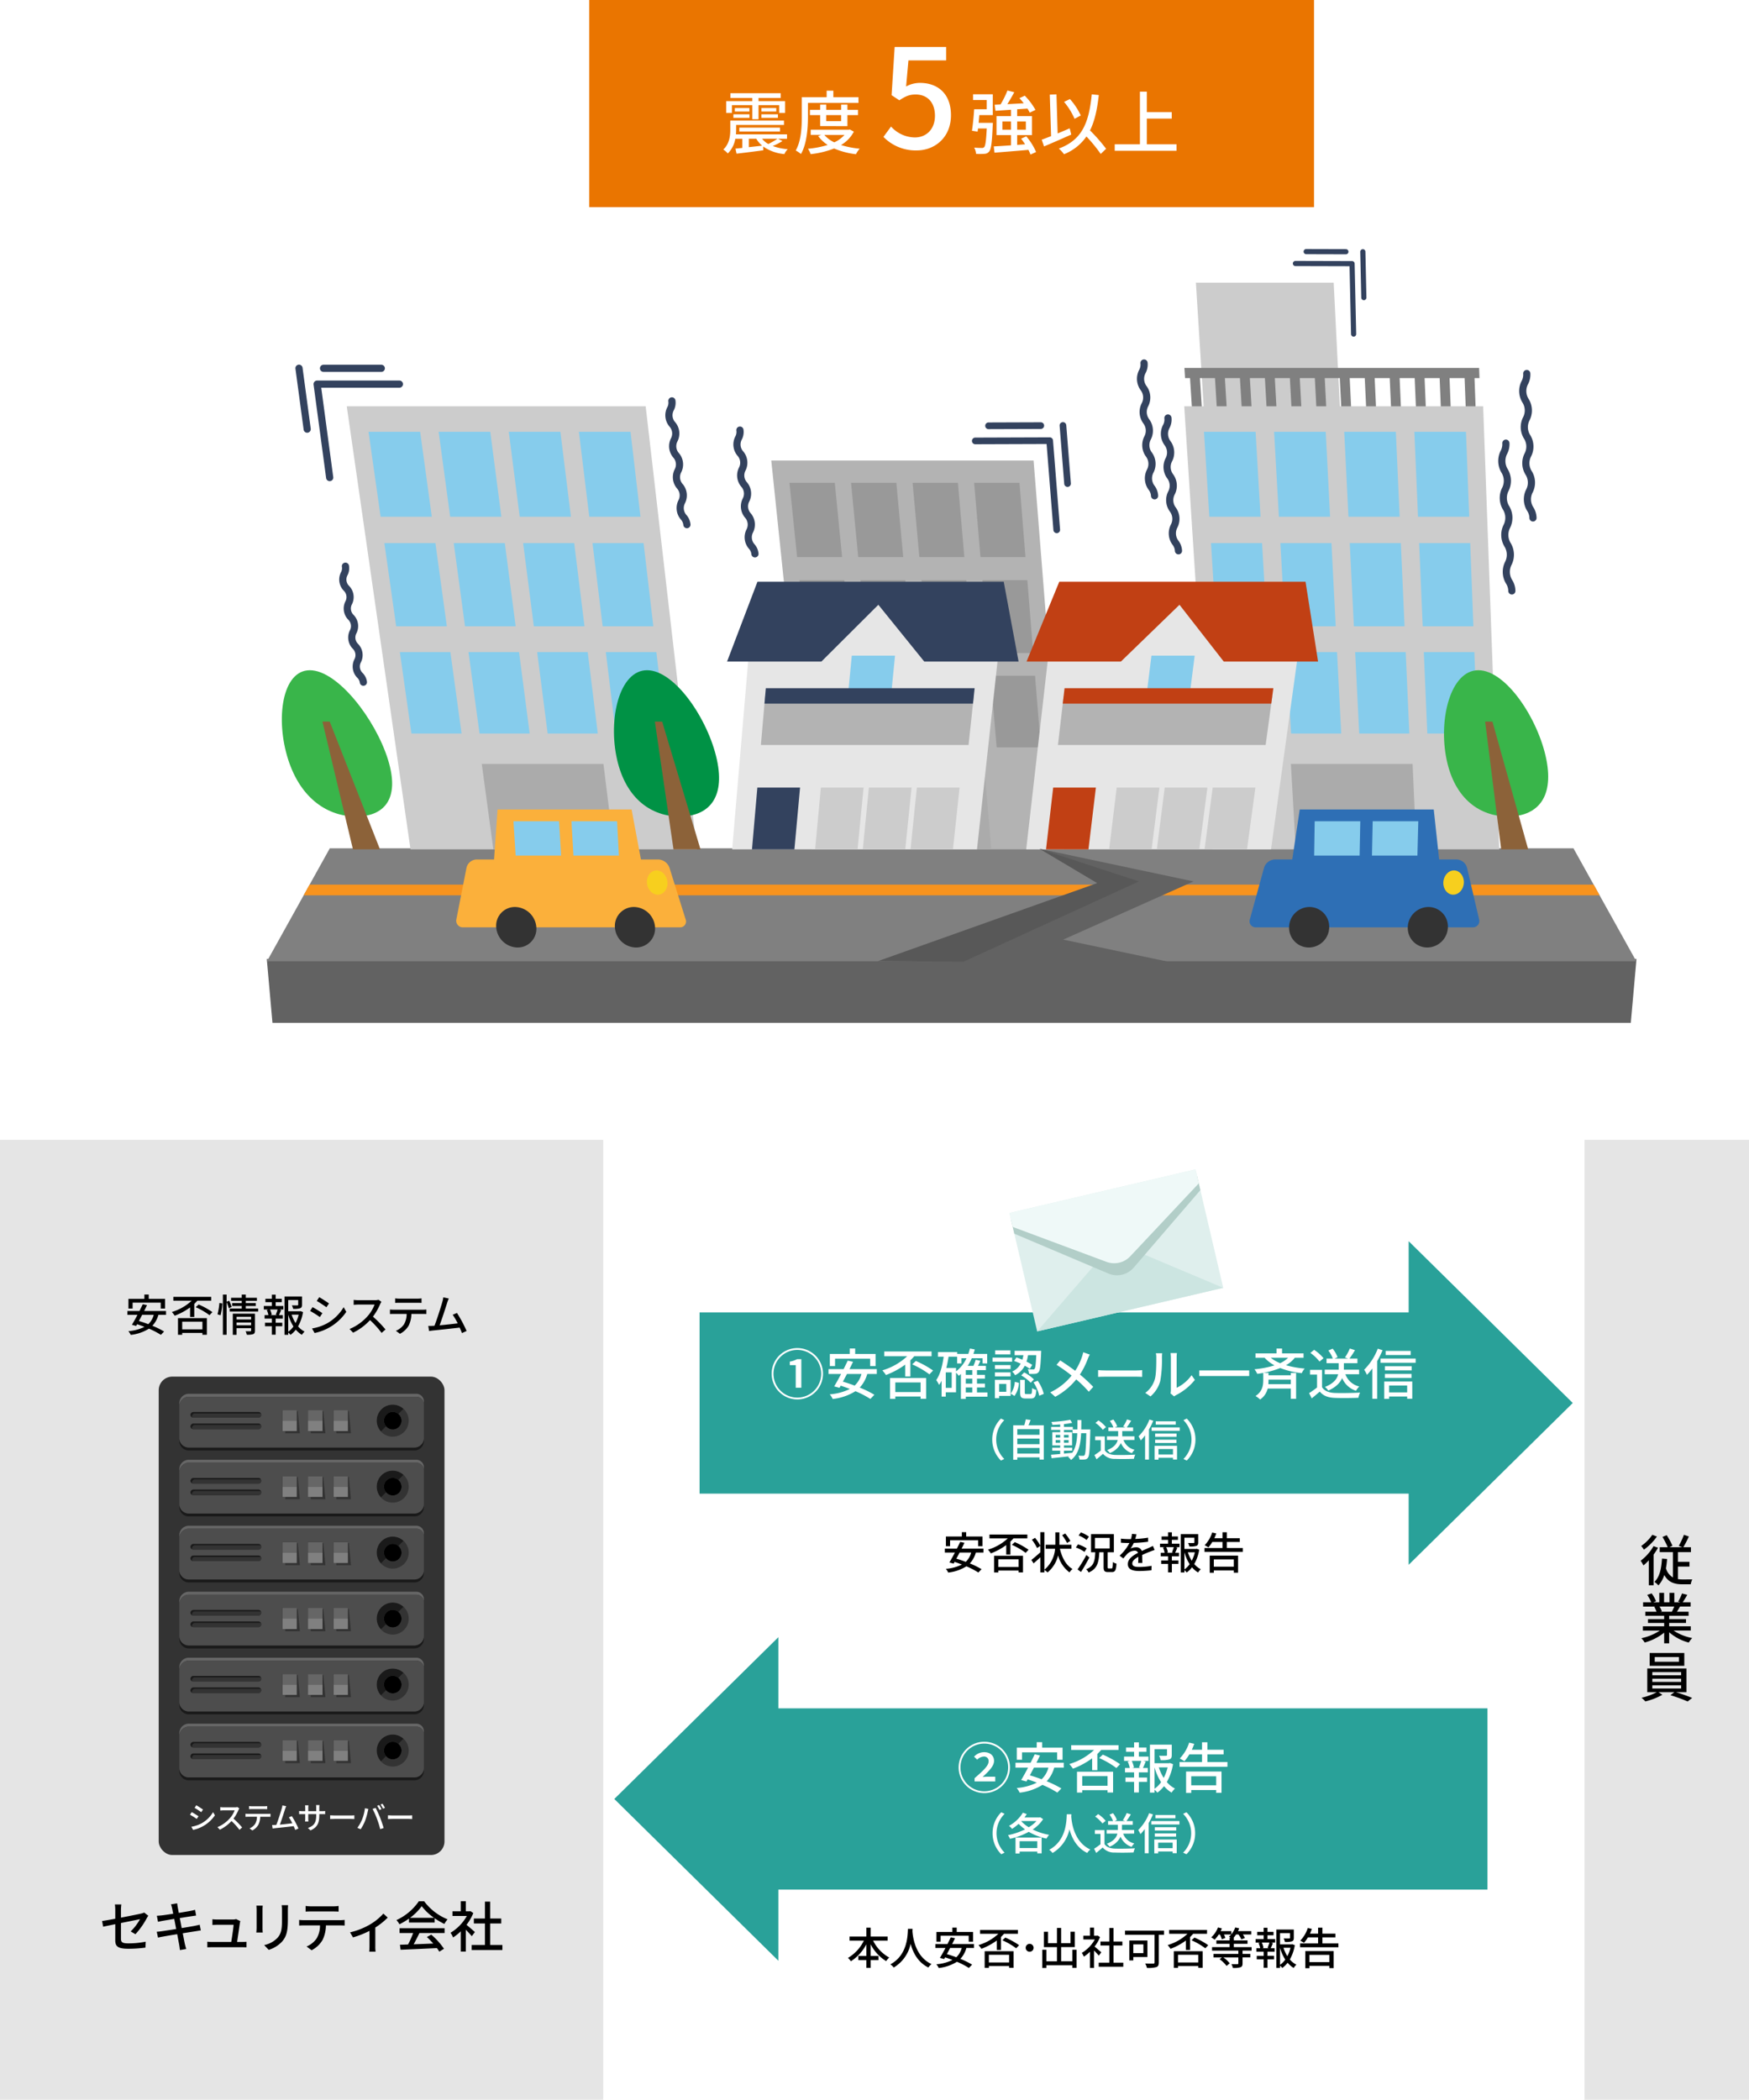 <svg xmlns="http://www.w3.org/2000/svg" width="637.889" height="765.614" viewBox="0 0 637.889 765.614">
  <g id="レイヤー_2" data-name="レイヤー 2">
    <g id="_038" data-name="038">
      <g>
        <polygon points="594.78 372.971 99.372 372.971 97.3 349.687 596.852 349.687 594.78 372.971" fill="#626262"/>
        <polygon points="596.78 350.5 97.372 350.5 120.289 309.314 573.863 309.314 596.78 350.5" fill="gray"/>
        <polygon points="583.407 326.467 110.745 326.467 112.912 322.575 581.24 322.575 583.407 326.467" fill="#f7931e"/>
        <g>
          <polygon points="254.162 309.69 149.715 309.69 126.471 148.152 235.488 148.152 254.162 309.69" fill="#ccc"/>
          <g>
            <polygon points="157.489 188.428 138.814 188.428 134.41 157.446 153.236 157.446 157.489 188.428" fill="#86ccec"/>
            <polygon points="182.858 188.428 164.183 188.428 159.985 157.446 178.811 157.446 182.858 188.428" fill="#86ccec"/>
            <polygon points="208.228 188.428 189.553 188.428 185.56 157.446 204.386 157.446 208.228 188.428" fill="#86ccec"/>
            <polygon points="233.596 188.428 214.922 188.428 211.135 157.446 229.962 157.446 233.596 188.428" fill="#86ccec"/>
          </g>
          <g>
            <polygon points="162.971 228.366 144.492 228.366 140.179 198.03 158.807 198.03 162.971 228.366" fill="#86ccec"/>
            <polygon points="188.075 228.366 169.595 228.366 165.485 198.03 184.112 198.03 188.075 228.366" fill="#86ccec"/>
            <polygon points="213.178 228.366 194.699 228.366 190.79 198.03 209.418 198.03 213.178 228.366" fill="#86ccec"/>
            <polygon points="238.282 228.366 219.802 228.366 216.095 198.03 234.723 198.03 238.282 228.366" fill="#86ccec"/>
          </g>
          <g>
            <polygon points="168.34 267.473 150.052 267.473 145.829 237.767 164.262 237.767 168.34 267.473" fill="#86ccec"/>
            <polygon points="193.183 267.473 174.895 267.473 170.87 237.767 189.302 237.767 193.183 267.473" fill="#86ccec"/>
            <polygon points="218.027 267.473 199.739 267.473 195.911 237.767 214.344 237.767 218.027 267.473" fill="#86ccec"/>
            <polygon points="242.87 267.473 224.582 267.473 220.952 237.767 239.385 237.767 242.87 267.473" fill="#86ccec"/>
          </g>
          <polygon points="223.942 309.69 179.935 309.69 175.707 278.538 220.086 278.538 223.942 309.69" fill="#ababab"/>
        </g>
        <g>
          <polygon points="388.209 309.69 296.071 309.69 281.292 167.92 376.967 167.92 388.209 309.69" fill="#b3b3b3"/>
          <g>
            <polygon points="307.127 203.131 290.716 203.131 287.933 176.038 304.461 176.038 307.127 203.131" fill="#999"/>
            <polygon points="329.419 203.131 313.009 203.131 310.385 176.038 326.912 176.038 329.419 203.131" fill="#999"/>
            <polygon points="351.713 203.131 335.302 203.131 332.838 176.038 349.365 176.038 351.713 203.131" fill="#999"/>
            <polygon points="374.006 203.131 357.595 203.131 355.289 176.038 371.817 176.038 374.006 203.131" fill="#999"/>
          </g>
          <g>
            <polygon points="310.571 238.135 294.312 238.135 291.58 211.539 307.954 211.539 310.571 238.135" fill="#999"/>
            <polygon points="332.659 238.135 316.4 238.135 313.823 211.539 330.198 211.539 332.659 238.135" fill="#999"/>
            <polygon points="354.747 238.135 338.488 238.135 336.068 211.539 352.442 211.539 354.747 238.135" fill="#999"/>
            <polygon points="376.834 238.135 360.575 238.135 358.311 211.539 374.685 211.539 376.834 238.135" fill="#999"/>
          </g>
          <g>
            <polygon points="313.953 272.498 297.843 272.498 295.16 246.389 311.384 246.389 313.953 272.498" fill="#999"/>
            <polygon points="335.839 272.498 319.728 272.498 317.199 246.389 333.423 246.389 335.839 272.498" fill="#999"/>
            <polygon points="357.725 272.498 341.615 272.498 339.239 246.389 355.462 246.389 357.725 272.498" fill="#999"/>
            <polygon points="379.611 272.498 363.501 272.498 361.278 246.389 377.502 246.389 379.611 272.498" fill="#999"/>
          </g>
          <polygon points="361.551 309.69 322.73 309.69 320.065 282.236 359.176 282.236 361.551 309.69" fill="#ababab"/>
        </g>
        <g>
          <polygon points="488.779 150.377 439.135 150.377 436.165 103.063 486.418 103.063 488.779 150.377" fill="#ccc"/>
          <polygon points="539.589 137.873 432.215 137.873 431.976 134.162 539.453 134.162 539.589 137.873" fill="gray"/>
          <g>
            <polygon points="438.318 148.677 434.713 148.677 433.94 136.589 437.557 136.589 438.318 148.677" fill="gray"/>
            <polygon points="447.396 148.677 443.791 148.677 443.047 136.589 446.664 136.589 447.396 148.677" fill="gray"/>
            <polygon points="456.475 148.677 452.87 148.677 452.155 136.589 455.771 136.589 456.475 148.677" fill="gray"/>
            <polygon points="465.554 148.677 461.948 148.677 461.262 136.589 464.878 136.589 465.554 148.677" fill="gray"/>
            <polygon points="474.632 148.677 471.027 148.677 470.369 136.589 473.985 136.589 474.632 148.677" fill="gray"/>
            <polygon points="483.711 148.677 480.105 148.677 479.475 136.589 483.092 136.589 483.711 148.677" fill="gray"/>
            <polygon points="492.789 148.677 489.184 148.677 488.583 136.589 492.199 136.589 492.789 148.677" fill="gray"/>
            <polygon points="501.868 148.677 498.264 148.677 497.69 136.589 501.306 136.589 501.868 148.677" fill="gray"/>
            <polygon points="510.946 148.677 507.342 148.677 506.797 136.589 510.413 136.589 510.946 148.677" fill="gray"/>
            <polygon points="520.025 148.677 516.42 148.677 515.904 136.589 519.52 136.589 520.025 148.677" fill="gray"/>
            <polygon points="529.103 148.677 525.499 148.677 525.012 136.589 528.627 136.589 529.103 148.677" fill="gray"/>
            <polygon points="538.182 148.677 534.577 148.677 534.118 136.589 537.734 136.589 538.182 148.677" fill="gray"/>
          </g>
          <g>
            <polygon points="546.799 309.69 442.353 309.69 431.913 148.152 540.929 148.152 546.799 309.69" fill="#ccc"/>
            <g>
              <polygon points="459.738 188.428 441.063 188.428 439.114 157.446 457.94 157.446 459.738 188.428" fill="#86ccec"/>
              <polygon points="485.107 188.428 466.432 188.428 464.689 157.446 483.516 157.446 485.107 188.428" fill="#86ccec"/>
              <polygon points="510.477 188.428 491.802 188.428 490.264 157.446 509.091 157.446 510.477 188.428" fill="#86ccec"/>
              <polygon points="535.846 188.428 517.171 188.428 515.84 157.446 534.667 157.446 535.846 188.428" fill="#86ccec"/>
            </g>
            <g>
              <polygon points="462.054 228.366 443.576 228.366 441.668 198.03 460.295 198.03 462.054 228.366" fill="#86ccec"/>
              <polygon points="487.158 228.366 468.678 228.366 466.973 198.03 485.6 198.03 487.158 228.366" fill="#86ccec"/>
              <polygon points="512.262 228.366 493.782 228.366 492.278 198.03 510.906 198.03 512.262 228.366" fill="#86ccec"/>
              <polygon points="537.365 228.366 518.885 228.366 517.583 198.03 536.211 198.03 537.365 228.366" fill="#86ccec"/>
            </g>
            <g>
              <polygon points="464.324 267.473 446.035 267.473 444.167 237.767 462.6 237.767 464.324 267.473" fill="#86ccec"/>
              <polygon points="489.167 267.473 470.879 267.473 469.208 237.767 487.641 237.767 489.167 267.473" fill="#86ccec"/>
              <polygon points="514.01 267.473 495.722 267.473 494.249 237.767 512.682 237.767 514.01 267.473" fill="#86ccec"/>
              <polygon points="538.854 267.473 520.565 267.473 519.289 237.767 537.723 237.767 538.854 267.473" fill="#86ccec"/>
            </g>
            <polygon points="516.58 309.69 472.572 309.69 470.813 278.538 515.193 278.538 516.58 309.69" fill="#ababab"/>
          </g>
        </g>
        <g>
          <polygon points="356.323 309.69 267.033 309.69 274.845 217.917 366.355 217.917 356.323 309.69" fill="#e6e6e6"/>
          <polygon points="371.496 241.231 366.073 212.111 328.78 212.111 313.548 212.111 276.256 212.111 265.17 241.231 299.57 241.231 320.347 220.519 337.097 241.231 371.496 241.231" fill="#33425e"/>
          <polygon points="324.136 262.179 308.458 262.179 310.656 239.07 326.431 239.07 324.136 262.179" fill="#86ccec"/>
          <polygon points="312.765 309.69 297.286 309.69 299.388 287.166 314.962 287.166 312.765 309.69" fill="#ccc"/>
          <polygon points="330.164 309.69 314.684 309.69 316.893 287.166 332.466 287.166 330.164 309.69" fill="#ccc"/>
          <polygon points="347.562 309.69 332.083 309.69 334.397 287.166 349.971 287.166 347.562 309.69" fill="#ccc"/>
          <polygon points="289.738 309.69 274.258 309.69 276.22 287.166 291.794 287.166 289.738 309.69" fill="#33425e"/>
          <polygon points="353.247 271.637 277.508 271.637 279.054 253.882 355.153 253.882 353.247 271.637" fill="#b3b3b3"/>
          <polygon points="354.866 256.563 278.82 256.563 279.311 250.929 355.47 250.929 354.866 256.563" fill="#33425e"/>
        </g>
        <g>
          <polygon points="463.566 309.69 374.275 309.69 384.753 217.917 476.263 217.917 463.566 309.69" fill="#e6e6e6"/>
          <polygon points="480.727 241.231 476.149 212.111 438.857 212.111 423.625 212.111 386.333 212.111 374.401 241.231 408.801 241.231 430.179 220.519 446.328 241.231 480.727 241.231" fill="#c14014"/>
          <polygon points="432.759 262.179 417.08 262.179 419.95 239.07 435.725 239.07 432.759 262.179" fill="#86ccec"/>
          <polygon points="420.007 309.69 404.528 309.69 407.284 287.166 422.858 287.166 420.007 309.69" fill="#ccc"/>
          <polygon points="437.406 309.69 421.927 309.69 424.789 287.166 440.363 287.166 437.406 309.69" fill="#ccc"/>
          <polygon points="454.805 309.69 439.325 309.69 442.294 287.166 457.868 287.166 454.805 309.69" fill="#ccc"/>
          <polygon points="396.98 309.69 381.501 309.69 384.117 287.166 399.69 287.166 396.98 309.69" fill="#c14014"/>
          <polygon points="461.595 271.637 385.855 271.637 387.917 253.882 464.017 253.882 461.595 271.637" fill="#b3b3b3"/>
          <polygon points="463.651 256.563 387.606 256.563 388.26 250.929 464.42 250.929 463.651 256.563" fill="#c14014"/>
        </g>
        <g>
          <path d="M563.988,276.96C566.882,291.584,560,297.719,550,297.719s-19.371-6.135-22.408-20.759c-3.061-14.74,1.455-32.574,11.592-32.574S561.071,262.22,563.988,276.96Z" fill="#39b54a"/>
          <polygon points="557.354 309.691 547.503 309.691 541.656 263.119 544.312 263.119 557.354 309.691" fill="#8c6239"/>
        </g>
        <g>
          <path d="M261.456,276.96c3.189,14.624-3.576,20.759-13.571,20.759s-19.494-6.135-22.825-20.759c-3.358-14.74.8-32.574,10.936-32.574S258.242,262.22,261.456,276.96Z" fill="#009245"/>
          <polygon points="255.48 309.691 245.63 309.691 238.845 263.119 241.5 263.119 255.48 309.691" fill="#8c6239"/>
        </g>
        <g>
          <path d="M141.5,276.96c4.552,14.624-1.64,20.759-11.634,20.759S109.8,291.584,105.1,276.96c-4.733-14.74-2.241-32.574,7.9-32.574S136.91,262.22,141.5,276.96Z" fill="#39b54a"/>
          <polygon points="138.577 309.691 128.726 309.691 117.596 263.119 120.252 263.119 138.577 309.691" fill="#8c6239"/>
        </g>
        <g>
          <path d="M250.038,335.159a2.138,2.138,0,0,1-2.117,2.974h-79a2.409,2.409,0,0,1-2.464-2.974l3.685-18.755a3.894,3.894,0,0,1,3.661-3.01h66.353a4.518,4.518,0,0,1,4.011,3.01Z" fill="#fbb03b"/>
          <polygon points="236.014 325.437 179.342 325.437 181.471 295.166 230.351 295.166 236.014 325.437" fill="#fbb03b"/>
          <g>
            <path d="M180.982,338.118a6.814,6.814,0,0,1,6.844-7.4,7.947,7.947,0,0,1,7.789,7.4,6.814,6.814,0,0,1-6.846,7.371A7.95,7.95,0,0,1,180.982,338.118Z" fill="#333"/>
            <path d="M224.269,338.118a6.91,6.91,0,0,1,6.932-7.4,7.833,7.833,0,0,1,7.7,7.4,6.91,6.91,0,0,1-6.933,7.371A7.835,7.835,0,0,1,224.269,338.118Z" fill="#333"/>
          </g>
          <path d="M243.444,321.81c.119,2.443-1.462,4.42-3.532,4.42s-3.846-1.977-3.97-4.42,1.458-4.429,3.532-4.429S243.325,319.366,243.444,321.81Z" fill="#f7cf1e"/>
          <g>
            <polygon points="225.723 311.978 209.144 311.978 208.421 299.448 225.056 299.448 225.723 311.978" fill="#86ccec"/>
            <polygon points="204.641 311.978 188.062 311.978 187.267 299.448 203.902 299.448 204.641 311.978" fill="#86ccec"/>
          </g>
        </g>
        <g>
          <path d="M539.439,335.159a2.314,2.314,0,0,1-2.351,2.974h-79a2.218,2.218,0,0,1-2.228-2.974L461.02,316.4a4.306,4.306,0,0,1,3.9-3.01h66.353a4.086,4.086,0,0,1,3.774,3.01Z" fill="#2e6fb5"/>
          <polygon points="526.183 325.437 469.51 325.437 474.03 295.166 522.909 295.166 526.183 325.437" fill="#2e6fb5"/>
          <g>
            <path d="M470.151,338.118a7.485,7.485,0,0,1,7.427-7.4,7.219,7.219,0,0,1,7.205,7.4,7.488,7.488,0,0,1-7.428,7.371A7.219,7.219,0,0,1,470.151,338.118Z" fill="#333"/>
            <path d="M513.437,338.118a7.6,7.6,0,0,1,7.515-7.4,7.119,7.119,0,0,1,7.118,7.4,7.6,7.6,0,0,1-7.515,7.371A7.119,7.119,0,0,1,513.437,338.118Z" fill="#333"/>
          </g>
          <path d="M533.9,321.81c-.074,2.443-1.811,4.42-3.881,4.42s-3.69-1.977-3.62-4.42,1.806-4.429,3.88-4.429S533.973,319.366,533.9,321.81Z" fill="#f7cf1e"/>
          <g>
            <polygon points="516.954 311.978 500.375 311.978 500.641 299.448 517.275 299.448 516.954 311.978" fill="#86ccec"/>
            <polygon points="495.871 311.978 479.293 311.978 479.487 299.448 496.122 299.448 495.871 311.978" fill="#86ccec"/>
          </g>
        </g>
        <g>
          <path d="M120.242,175.444a1.309,1.309,0,0,1-1.3-1.134l-4.577-34.072a1.308,1.308,0,0,1,1.3-1.482h30a1.308,1.308,0,1,1,0,2.616H117.162l4.378,32.59a1.31,1.31,0,0,1-1.122,1.471A1.512,1.512,0,0,1,120.242,175.444Z" fill="#33425e"/>
          <path d="M139.059,135.608H118a1.308,1.308,0,0,1,0-2.616h21.063a1.308,1.308,0,0,1,0,2.616Z" fill="#33425e"/>
          <path d="M112.033,157.789a1.307,1.307,0,0,1-1.294-1.134l-2.98-22.181a1.308,1.308,0,1,1,2.592-.348l2.98,22.181a1.31,1.31,0,0,1-1.3,1.482Z" fill="#33425e"/>
        </g>
        <g>
          <path d="M385.407,194.4a1.215,1.215,0,0,1-1.21-1.12L381.712,161.9l-26.009.089h0a1.215,1.215,0,0,1,0-2.43l27.134-.093h0a1.215,1.215,0,0,1,1.211,1.119l2.574,32.506A1.215,1.215,0,0,1,385.5,194.4C385.471,194.4,385.439,194.4,385.407,194.4Z" fill="#33425e"/>
          <path d="M360.542,156.472a1.215,1.215,0,0,1,0-2.43l19.049-.065h0a1.215,1.215,0,0,1,0,2.43l-19.049.065Z" fill="#33425e"/>
          <path d="M389.352,177.541a1.215,1.215,0,0,1-1.21-1.119l-1.676-21.161a1.215,1.215,0,1,1,2.422-.192l1.676,21.161a1.215,1.215,0,0,1-1.115,1.307C389.416,177.54,389.384,177.541,389.352,177.541Z" fill="#33425e"/>
        </g>
        <g>
          <path d="M493.692,122.751a.942.942,0,0,1-.941-.921L492.2,97.074l-19.732-.053a.942.942,0,0,1,0-1.884h0l20.651.056a.942.942,0,0,1,.939.921l.567,25.674a.941.941,0,0,1-.92.962Z" fill="#33425e"/>
          <path d="M490.893,92.727h0l-14.5-.039a.942.942,0,0,1,0-1.884h0l14.5.04a.942.942,0,0,1,0,1.883Z" fill="#33425e"/>
          <path d="M497.416,109.458a.942.942,0,0,1-.941-.921l-.369-16.714a.941.941,0,0,1,.92-.962.931.931,0,0,1,.963.921l.369,16.713a.943.943,0,0,1-.921.963Z" fill="#33425e"/>
        </g>
        <path d="M132.528,250.058a1.307,1.307,0,0,1-1.291-1.108,3.021,3.021,0,0,0-.951-1.837,5.838,5.838,0,0,1-1.036-6.7,3.244,3.244,0,0,0-.6-3.875,5.836,5.836,0,0,1-1.036-6.7,3.241,3.241,0,0,0-.6-3.873,5.836,5.836,0,0,1-1.035-6.7,3.239,3.239,0,0,0-.6-3.871,5.834,5.834,0,0,1-1.036-6.7,3.026,3.026,0,0,0,.353-2.038,1.307,1.307,0,1,1,2.584-.4,5.544,5.544,0,0,1-.553,3.514,3.238,3.238,0,0,0,.6,3.873,5.835,5.835,0,0,1,1.035,6.7,3.239,3.239,0,0,0,.6,3.871,5.84,5.84,0,0,1,1.036,6.7,3.239,3.239,0,0,0,.6,3.874,5.837,5.837,0,0,1,1.035,6.7,3.246,3.246,0,0,0,.6,3.877,5.546,5.546,0,0,1,1.589,3.184,1.307,1.307,0,0,1-1.092,1.492A1.257,1.257,0,0,1,132.528,250.058Z" fill="#33425e"/>
        <path d="M250.53,192.609a1.308,1.308,0,0,1-1.3-1.15,3.485,3.485,0,0,0-.934-2.06,6.369,6.369,0,0,1-.85-7,3.765,3.765,0,0,0-.519-4.281,6.364,6.364,0,0,1-.851-7,3.764,3.764,0,0,0-.519-4.28,6.363,6.363,0,0,1-.85-7,3.761,3.761,0,0,0-.519-4.278,6.36,6.36,0,0,1-.85-7,3.483,3.483,0,0,0,.413-2.221,1.308,1.308,0,0,1,2.6-.316,6.008,6.008,0,0,1-.633,3.627,3.766,3.766,0,0,0,.52,4.28,6.361,6.361,0,0,1,.85,7,3.762,3.762,0,0,0,.519,4.279,6.359,6.359,0,0,1,.85,7,3.766,3.766,0,0,0,.52,4.28,6.367,6.367,0,0,1,.85,7,3.77,3.77,0,0,0,.521,4.284,6.016,6.016,0,0,1,1.482,3.371,1.308,1.308,0,0,1-1.141,1.456A1.221,1.221,0,0,1,250.53,192.609Z" fill="#33425e"/>
        <path d="M275.344,203.261a1.306,1.306,0,0,1-1.3-1.15,3.485,3.485,0,0,0-.934-2.06,6.37,6.37,0,0,1-.85-7,3.769,3.769,0,0,0-.52-4.282,6.365,6.365,0,0,1-.85-7,3.761,3.761,0,0,0-.52-4.28,6.361,6.361,0,0,1-.849-7,3.765,3.765,0,0,0-.52-4.279,6.363,6.363,0,0,1-.85-7,3.479,3.479,0,0,0,.414-2.222,1.308,1.308,0,1,1,2.6-.315,6.011,6.011,0,0,1-.632,3.627,3.76,3.76,0,0,0,.52,4.279,6.361,6.361,0,0,1,.849,7,3.763,3.763,0,0,0,.52,4.278,6.366,6.366,0,0,1,.85,7,3.762,3.762,0,0,0,.52,4.28,6.366,6.366,0,0,1,.85,7,3.768,3.768,0,0,0,.52,4.284,6.016,6.016,0,0,1,1.482,3.372,1.308,1.308,0,0,1-1.14,1.456A1.444,1.444,0,0,1,275.344,203.261Z" fill="#33425e"/>
        <path d="M421.09,182.088a1.309,1.309,0,0,1-1.3-1.2,4.016,4.016,0,0,0-.884-2.321,7.024,7.024,0,0,1-.584-7.35,4.416,4.416,0,0,0-.377-4.75,7.015,7.015,0,0,1-.583-7.347,4.414,4.414,0,0,0-.377-4.749,7.014,7.014,0,0,1-.583-7.346,4.412,4.412,0,0,0-.377-4.747,7.016,7.016,0,0,1-.583-7.347,4.017,4.017,0,0,0,.507-2.429,1.308,1.308,0,1,1,2.607-.207,6.585,6.585,0,0,1-.751,3.756,4.413,4.413,0,0,0,.377,4.748,7.014,7.014,0,0,1,.583,7.346,4.412,4.412,0,0,0,.377,4.747,7.019,7.019,0,0,1,.584,7.347,4.416,4.416,0,0,0,.377,4.75,7.017,7.017,0,0,1,.583,7.348,4.418,4.418,0,0,0,.378,4.752,6.6,6.6,0,0,1,1.334,3.592,1.307,1.307,0,0,1-1.2,1.407C421.159,182.086,421.124,182.088,421.09,182.088Z" fill="#33425e"/>
        <path d="M429.808,202.14a1.307,1.307,0,0,1-1.3-1.2,4.023,4.023,0,0,0-.885-2.321,7.021,7.021,0,0,1-.583-7.35,4.416,4.416,0,0,0-.377-4.75,7.02,7.02,0,0,1-.584-7.348,4.413,4.413,0,0,0-.377-4.748,7.021,7.021,0,0,1-.583-7.347,4.407,4.407,0,0,0-.376-4.746,7.013,7.013,0,0,1-.584-7.347,4.02,4.02,0,0,0,.508-2.429,1.308,1.308,0,1,1,2.607-.207,6.6,6.6,0,0,1-.751,3.756,4.408,4.408,0,0,0,.377,4.748,7.014,7.014,0,0,1,.583,7.346,4.412,4.412,0,0,0,.377,4.747,7.021,7.021,0,0,1,.583,7.347,4.415,4.415,0,0,0,.377,4.749,7.02,7.02,0,0,1,.584,7.348,4.414,4.414,0,0,0,.377,4.752,6.588,6.588,0,0,1,1.334,3.593,1.307,1.307,0,0,1-1.2,1.407C429.878,202.139,429.843,202.14,429.808,202.14Z" fill="#33425e"/>
        <path d="M551.4,216.777a1.306,1.306,0,0,1-1.3-1.254,5.1,5.1,0,0,0-.838-2.741,8.259,8.259,0,0,1-.323-7.939,5.653,5.653,0,0,0-.225-5.539,8.261,8.261,0,0,1-.323-7.94,5.648,5.648,0,0,0-.225-5.536,8.264,8.264,0,0,1-.323-7.938,5.65,5.65,0,0,0-.225-5.537,8.262,8.262,0,0,1-.323-7.937,5.093,5.093,0,0,0,.613-2.8,1.308,1.308,0,0,1,2.613-.106,7.581,7.581,0,0,1-.856,4.01,5.655,5.655,0,0,0,.225,5.536A8.259,8.259,0,0,1,550.2,179a5.655,5.655,0,0,0,.225,5.536,8.256,8.256,0,0,1,.323,7.938,5.652,5.652,0,0,0,.225,5.538,8.259,8.259,0,0,1,.323,7.939,5.656,5.656,0,0,0,.225,5.54,7.6,7.6,0,0,1,1.179,3.928,1.308,1.308,0,0,1-1.254,1.36Z" fill="#33425e"/>
        <path d="M559.1,190.156a1.307,1.307,0,0,1-1.3-1.252,4.854,4.854,0,0,0-.835-2.649,7.961,7.961,0,0,1-.336-7.8,5.354,5.354,0,0,0-.231-5.359,7.958,7.958,0,0,1-.336-7.8,5.351,5.351,0,0,0-.23-5.356,7.957,7.957,0,0,1-.336-7.8,5.359,5.359,0,0,0-.231-5.358,7.956,7.956,0,0,1-.336-7.8,4.85,4.85,0,0,0,.6-2.708,1.308,1.308,0,1,1,2.613-.113,7.426,7.426,0,0,1-.855,3.945,5.352,5.352,0,0,0,.23,5.356,7.962,7.962,0,0,1,.337,7.8,5.352,5.352,0,0,0,.23,5.356,7.957,7.957,0,0,1,.336,7.8,5.352,5.352,0,0,0,.231,5.358,7.961,7.961,0,0,1,.336,7.8,5.356,5.356,0,0,0,.231,5.36,7.433,7.433,0,0,1,1.191,3.858,1.308,1.308,0,0,1-1.251,1.362Z" fill="#33425e"/>
        <polygon points="379.056 309.477 435.29 321.393 387.774 342.608 437.47 353.07 328.053 353.07 401.143 322.555 379.056 309.477" fill="#626262"/>
        <polygon points="379.492 309.623 400.201 321.992 320.206 350.454 351.375 350.672 415.383 321.393 379.492 309.623" fill="#585858"/>
      </g>
      <rect x="214.907" width="264.339" height="75.525" fill="#ea7500"/>
      <g>
        <path d="M285.38,51.427a22.594,22.594,0,0,1-3.551,1.813,19.553,19.553,0,0,0,5.464,1.158,5.89,5.89,0,0,0-1.209,1.787,15.908,15.908,0,0,1-7.754-2.769L278.4,54.8c-3.475.478-7.125.931-9.768,1.233l-.4-1.838c.73-.075,1.561-.151,2.492-.251V50.6h-2.543a9.926,9.926,0,0,1-2.744,5.363,7.452,7.452,0,0,0-1.636-1.436c2.265-2.139,2.543-5.01,2.543-7.225V43.974h19.587v1.587H268.485v1.762c0,.529-.024,1.083-.075,1.662h18.631V50.6h-3.3ZM266.95,41.18h-2.09v-4.3h9.517V35.716H266.4V33.979h18.329v1.737h-8.082v1.159h9.694V41.18h-2.165V38.335h-7.529v5.136h-2.265V38.335H266.95Zm.528.5h5.867v1.284h-5.867Zm5.841-2.291v1.284h-5.312V39.392Zm-3.676,8.56v-1.41h14.829v1.41Zm3.475,5.715c1.562-.176,3.223-.352,4.859-.553a8.965,8.965,0,0,1-2.14-2.518h-2.719Zm10-14.275v1.284H277.7V39.392ZM277.7,41.683h6.018v1.284H277.7Zm.252,8.913a7.68,7.68,0,0,0,2.266,1.913,28.631,28.631,0,0,0,3.348-1.913Z" fill="#fff"/>
        <path d="M294.67,42.539c0,3.953-.353,9.794-2.543,13.621a10.615,10.615,0,0,0-1.913-1.284c2.039-3.575,2.216-8.686,2.216-12.337v-7.1h9.063V33.073h2.442v2.366H313.1v2.09H294.67ZM311.413,48a12.149,12.149,0,0,1-4.684,4.884,33.043,33.043,0,0,0,6.824,1.334,8.324,8.324,0,0,0-1.36,2.015,28.509,28.509,0,0,1-7.981-2.09,33.048,33.048,0,0,1-8.56,2.064,7.181,7.181,0,0,0-.982-1.963,35.125,35.125,0,0,0,7.2-1.385,13.4,13.4,0,0,1-3.475-3.248l1.133-.428h-3.852V47.3H309.55l.427-.076Zm-12.287-2.014V41.96H295.4V40.047h3.726V38.133h2.216v1.914h5.438V38.133h2.291v1.914h3.852V41.96h-3.852v4.029Zm1.511,3.2a10.823,10.823,0,0,0,3.65,2.719,11.594,11.594,0,0,0,3.726-2.719Zm.7-7.226v2.216h5.438V41.96Z" fill="#fff"/>
        <path d="M322.211,49.916l2.769-3.776a11.865,11.865,0,0,0,8.661,3.978c4.18,0,7.352-2.971,7.352-7.906s-2.819-7.754-7.05-7.754c-2.366,0-3.776.7-5.941,2.114l-2.821-1.863,1.109-17.573h18.782V22.02H331.325l-.856,9.517a10.446,10.446,0,0,1,5.086-1.309c6.193,0,11.279,3.676,11.279,11.783,0,8.207-5.992,12.84-12.487,12.84A16.4,16.4,0,0,1,322.211,49.916Z" fill="#fff"/>
        <path d="M362.114,44.78s-.025.68-.051.982c-.276,6.194-.553,8.636-1.284,9.467a2.155,2.155,0,0,1-1.712.855A19.916,19.916,0,0,1,356,56.11a6.039,6.039,0,0,0-.7-2.291,26.148,26.148,0,0,0,2.744.126,1.054,1.054,0,0,0,.906-.3c.428-.453.705-2.266.932-6.8H356.7L356.55,48l-2.065-.328c.327-2.039.654-5.337.806-7.83h4.582V36.472h-4.985v-2.09h7.2V41.96H357.18c-.077.932-.177,1.914-.252,2.82Zm13.721,11.582a13.322,13.322,0,0,0-.755-1.713c-4.456.4-9.089.756-12.362,1.033l-.277-2.291c1.712-.1,3.9-.227,6.294-.4V49.261h-5.287V42.338h5.287V40.021l-5.665.378-.3-2.215,2.14-.1A31.769,31.769,0,0,0,367.426,33l2.493.63c-.781,1.46-1.687,3.021-2.518,4.355,1.863-.1,3.9-.2,5.967-.327a23.237,23.237,0,0,0-1.562-1.863l1.94-.906a23.492,23.492,0,0,1,3.9,5.186l-2.09,1.007a11.475,11.475,0,0,0-.831-1.485l-3.751.251v2.493h5.413v6.923h-5.413v3.576l2.895-.227a24.472,24.472,0,0,0-1.46-2.039l1.889-.856a21.879,21.879,0,0,1,3.575,5.715Zm-7.1-9.064v-3h-3.147v3Zm2.241-3v3h3.172v-3Z" fill="#fff"/>
        <path d="M390.7,49.06c-3.424,1.561-7.125,3.147-9.919,4.331l-.856-2.443c.957-.352,2.14-.8,3.423-1.309l-.477-15.131,2.441-.1.429,14.25c1.46-.6,2.945-1.233,4.4-1.863Zm10.751,7.075a55.777,55.777,0,0,0-5.212-6.37,17.946,17.946,0,0,1-8.183,6.471,11.766,11.766,0,0,0-1.887-2.065c8.358-3.1,10.976-9.164,12.01-19.764l2.567.252c-.579,5.287-1.511,9.517-3.2,12.891a62.746,62.746,0,0,1,5.866,6.7ZM391.908,43.32a24.985,24.985,0,0,0-3.827-6.169l2.141-1.032a24.118,24.118,0,0,1,3.952,5.992Z" fill="#fff"/>
        <path d="M429.093,52.61v2.367H406.558V52.61h9.191V33.425h2.517V40.9h9.089v2.341h-9.089V52.61Z" fill="#fff"/>
      </g>
      <rect x="577.889" y="415.614" width="60" height="350" fill="#e5e5e5"/>
      <g>
        <path d="M604.71,564.351a23.128,23.128,0,0,1-1.62,2.5v11.182h-1.741v-9.1a16.728,16.728,0,0,1-1.961,1.861,13.943,13.943,0,0,0-1.019-1.7,17.5,17.5,0,0,0,4.7-5.321Zm-.4-4.081a20.691,20.691,0,0,1-4.74,4.782,10.547,10.547,0,0,0-1-1.341,15.722,15.722,0,0,0,4.062-4.081Zm7.663,15.524a11.531,11.531,0,0,0,1.7.12c.5,0,2.881,0,3.52-.02a7.685,7.685,0,0,0-.559,1.78h-3.1c-2.86,0-5.061-.72-6.542-3.381a9.982,9.982,0,0,1-2.14,3.781,9.953,9.953,0,0,0-1.44-1.28c1.9-1.821,2.52-4.841,2.74-8.482l1.861.14a32.215,32.215,0,0,1-.42,3.4,5.7,5.7,0,0,0,2.56,3.341v-9.243H605.33v-1.78h2.921a30.4,30.4,0,0,0-1.921-3.761l1.541-.64a25.089,25.089,0,0,1,2.1,3.861l-1.122.54h4.762l-1.341-.5a24.771,24.771,0,0,0,1.881-4.041l1.8.62a38.923,38.923,0,0,1-2.021,3.921h2.782v1.78h-4.741v3.541h4.2v1.741h-4.2Z"/>
        <path d="M610.391,594.553a18.354,18.354,0,0,0,6.782,2.721,8.4,8.4,0,0,0-1.241,1.66,17.855,17.855,0,0,1-7.162-3.76V599.2h-1.82v-3.881a19.866,19.866,0,0,1-7.1,3.6,8.3,8.3,0,0,0-1.219-1.58,19.384,19.384,0,0,0,6.741-2.781h-6.182v-1.56h7.762v-1.22h-5.9v-1.4h5.9v-1.2h-6.881v-1.48h4.1a10.014,10.014,0,0,0-.84-1.821l.479-.08h-4.541v-1.56h2.961a14.932,14.932,0,0,0-1.46-2.7l1.62-.541a13.894,13.894,0,0,1,1.6,2.861l-1.02.38h2.2V580.81h1.74v3.421h1.98V580.81h1.761v3.421h2.16l-.759-.24a17.468,17.468,0,0,0,1.4-2.96l1.92.48a31.293,31.293,0,0,1-1.66,2.72h2.881v1.56h-3.862c-.38.68-.779,1.341-1.12,1.9h4.241v1.48H608.77v1.2h6.142v1.4H608.77v1.22h7.882v1.56Zm-5.141-8.762a8.394,8.394,0,0,1,.86,1.781l-.58.12h4.221a18.681,18.681,0,0,0,.881-1.9Z"/>
        <path d="M611.252,617.033a58.651,58.651,0,0,1,5.9,2.081l-1.639,1.3a53.341,53.341,0,0,0-6.3-2.3l1.461-1.081H604.89l1.4.94a25.136,25.136,0,0,1-6.2,2.421,11.147,11.147,0,0,0-1.4-1.34,23.364,23.364,0,0,0,5.562-2.021h-3.461v-8.662h14.283v8.662Zm3.04-9.622H601.649V602.73h12.643Zm-11.662,3.441h10.5v-1.14h-10.5Zm0,2.421h10.5v-1.161h-10.5Zm0,2.42h10.5v-1.18h-10.5Zm9.7-11.482H603.51v1.72h8.822Z"/>
      </g>
      <rect y="415.614" width="220" height="350" fill="#e5e5e5"/>
      <g>
        <rect x="57.887" y="501.958" width="104.226" height="174.435" rx="4.953" fill="#333"/>
        <g>
          <g>
            <path d="M151.845,508.217a2.748,2.748,0,0,1,2.75,2.75v1.08a2.748,2.748,0,0,0-2.75-2.75H68.875a3.463,3.463,0,0,0-3.47,3.46v-1.08a3.463,3.463,0,0,1,3.47-3.46Z" fill="#666"/>
            <path d="M151.135,527.807a3.461,3.461,0,0,0,3.46-3.46v1.08a3.461,3.461,0,0,1-3.46,3.46H68.875a3.463,3.463,0,0,1-3.47-3.46v-1.08a3.463,3.463,0,0,0,3.47,3.46Z" fill="#1a1a1a"/>
            <path d="M145.285,515.567a3.2,3.2,0,1,1-4.5,4.51,3.23,3.23,0,0,1-.75-2.06,3.194,3.194,0,0,1,3.19-3.2A3.156,3.156,0,0,1,145.285,515.567Z"/>
            <path d="M147.155,513.7a5.833,5.833,0,1,1-8.24,8.24l1.78-1.78.09-.08a3.2,3.2,0,1,0,4.5-4.51Z" fill="#333"/>
            <path d="M147.155,513.7l-1.87,1.87a3.156,3.156,0,0,0-2.06-.75,3.194,3.194,0,0,0-3.19,3.2,3.23,3.23,0,0,0,.75,2.06l-.09.08-1.78,1.78a5.833,5.833,0,0,1,8.24-8.24Z" fill="#1a1a1a"/>
            <polygon points="108.315 514.547 108.315 518.017 102.985 518.017 102.985 514.177 108.315 514.177 108.315 514.547" fill="#666"/>
            <polygon points="117.635 514.547 117.635 518.017 112.305 518.017 112.305 514.177 117.635 514.177 117.635 514.547" fill="#666"/>
            <polygon points="126.945 514.547 126.945 518.017 121.615 518.017 121.615 514.177 126.945 514.177 126.945 514.547" fill="#666"/>
            <polygon points="108.315 518.017 108.315 521.847 104.025 521.847 102.985 521.847 102.985 518.017 108.315 518.017" fill="gray"/>
            <polygon points="117.635 518.017 117.635 521.847 113.335 521.847 112.305 521.847 112.305 518.017 117.635 518.017" fill="gray"/>
            <polygon points="126.945 518.017 126.945 521.847 122.655 521.847 121.615 521.847 121.615 518.017 126.945 518.017" fill="gray"/>
            <polygon points="127.275 514.947 127.995 522.607 122.655 522.607 122.655 521.847 126.945 521.847 126.945 518.017 126.945 514.547 127.275 514.547 127.275 514.947" fill="#333"/>
            <polygon points="117.955 514.947 118.675 522.607 113.335 522.607 113.335 521.847 117.635 521.847 117.635 518.017 117.635 514.547 117.955 514.547 117.955 514.947" fill="#333"/>
            <polygon points="108.645 514.947 109.365 522.607 104.025 522.607 104.025 521.847 108.315 521.847 108.315 518.017 108.315 514.547 108.645 514.547 108.645 514.947" fill="#333"/>
            <path d="M143.225,512.177a5.84,5.84,0,1,0,3.93,1.52A5.832,5.832,0,0,0,143.225,512.177Zm-74.35-2.88h82.97a2.748,2.748,0,0,1,2.75,2.75v12.3a3.461,3.461,0,0,1-3.46,3.46H68.875a3.463,3.463,0,0,1-3.47-3.46v-11.59A3.463,3.463,0,0,1,68.875,509.3Zm25.38,9.79H70.535a1.035,1.035,0,0,0-1.03,1.03,1.022,1.022,0,0,0,.63.95,1.1,1.1,0,0,0,.4.08h23.72a1.029,1.029,0,0,0,1.03-1.03,1.006,1.006,0,0,0-.08-.39A1.031,1.031,0,0,0,94.255,519.087Zm0-2.15a1.035,1.035,0,0,0,1.03-1.03,1.1,1.1,0,0,0-.08-.4,1.022,1.022,0,0,0-.95-.63H70.535a1.029,1.029,0,0,0-1.03,1.03,1.043,1.043,0,0,0,.63.95,1.1,1.1,0,0,0,.4.08Zm33.74,5.67-.72-7.66v-.4h-.33v-.37h-5.33v7.67h1.04v.76Zm-9.32,0-.72-7.66v-.4h-.32v-.37h-5.33v7.67h1.03v.76Zm-9.31,0-.72-7.66v-.4h-.33v-.37h-5.33v7.67h1.04v.76Z" fill="#4d4d4d"/>
            <path d="M94.255,514.877a1.022,1.022,0,0,1,.95.63,1.006,1.006,0,0,0-.39-.08H71.085a1.042,1.042,0,0,0-1.03,1.03,1.057,1.057,0,0,0,.08.4,1.043,1.043,0,0,1-.63-.95,1.029,1.029,0,0,1,1.03-1.03Z" fill="#1a1a1a"/>
            <path d="M94.255,519.087a1.031,1.031,0,0,1,.95.64,1.006,1.006,0,0,0-.39-.08H71.085a1.035,1.035,0,0,0-1.03,1.03,1.006,1.006,0,0,0,.08.39,1.022,1.022,0,0,1-.63-.95,1.035,1.035,0,0,1,1.03-1.03Z" fill="#1a1a1a"/>
            <path d="M71.085,519.647h23.73a.362.362,0,0,1,.47.47,1.029,1.029,0,0,1-1.03,1.03H70.535a1.1,1.1,0,0,1-.4-.08,1.006,1.006,0,0,1-.08-.39A1.035,1.035,0,0,1,71.085,519.647Z" fill="#333"/>
            <path d="M95.285,515.907a1.035,1.035,0,0,1-1.03,1.03H70.535a1.1,1.1,0,0,1-.4-.08,1.057,1.057,0,0,1-.08-.4,1.042,1.042,0,0,1,1.03-1.03h23.73a1.006,1.006,0,0,1,.39.08A1.1,1.1,0,0,1,95.285,515.907Z" fill="#333"/>
          </g>
          <g>
            <path d="M151.845,532.273a2.748,2.748,0,0,1,2.75,2.75v1.08a2.748,2.748,0,0,0-2.75-2.75H68.875a3.463,3.463,0,0,0-3.47,3.46v-1.08a3.463,3.463,0,0,1,3.47-3.46Z" fill="#666"/>
            <path d="M151.135,551.863a3.461,3.461,0,0,0,3.46-3.46v1.08a3.461,3.461,0,0,1-3.46,3.46H68.875a3.463,3.463,0,0,1-3.47-3.46V548.4a3.463,3.463,0,0,0,3.47,3.46Z" fill="#1a1a1a"/>
            <path d="M145.285,539.623a3.2,3.2,0,1,1-4.5,4.51,3.23,3.23,0,0,1-.75-2.06,3.194,3.194,0,0,1,3.19-3.2A3.156,3.156,0,0,1,145.285,539.623Z"/>
            <path d="M147.155,537.753a5.833,5.833,0,1,1-8.24,8.24l1.78-1.78.09-.08a3.2,3.2,0,1,0,4.5-4.51Z" fill="#333"/>
            <path d="M147.155,537.753l-1.87,1.87a3.156,3.156,0,0,0-2.06-.75,3.194,3.194,0,0,0-3.19,3.2,3.23,3.23,0,0,0,.75,2.06l-.09.08-1.78,1.78a5.833,5.833,0,0,1,8.24-8.24Z" fill="#1a1a1a"/>
            <polygon points="108.315 538.603 108.315 542.073 102.985 542.073 102.985 538.233 108.315 538.233 108.315 538.603" fill="#666"/>
            <polygon points="117.635 538.603 117.635 542.073 112.305 542.073 112.305 538.233 117.635 538.233 117.635 538.603" fill="#666"/>
            <polygon points="126.945 538.603 126.945 542.073 121.615 542.073 121.615 538.233 126.945 538.233 126.945 538.603" fill="#666"/>
            <polygon points="108.315 542.073 108.315 545.903 104.025 545.903 102.985 545.903 102.985 542.073 108.315 542.073" fill="gray"/>
            <polygon points="117.635 542.073 117.635 545.903 113.335 545.903 112.305 545.903 112.305 542.073 117.635 542.073" fill="gray"/>
            <polygon points="126.945 542.073 126.945 545.903 122.655 545.903 121.615 545.903 121.615 542.073 126.945 542.073" fill="gray"/>
            <polygon points="127.275 539.003 127.995 546.663 122.655 546.663 122.655 545.903 126.945 545.903 126.945 542.073 126.945 538.603 127.275 538.603 127.275 539.003" fill="#333"/>
            <polygon points="117.955 539.003 118.675 546.663 113.335 546.663 113.335 545.903 117.635 545.903 117.635 542.073 117.635 538.603 117.955 538.603 117.955 539.003" fill="#333"/>
            <polygon points="108.645 539.003 109.365 546.663 104.025 546.663 104.025 545.903 108.315 545.903 108.315 542.073 108.315 538.603 108.645 538.603 108.645 539.003" fill="#333"/>
            <path d="M143.225,536.233a5.84,5.84,0,1,0,3.93,1.52A5.832,5.832,0,0,0,143.225,536.233Zm-74.35-2.88h82.97a2.748,2.748,0,0,1,2.75,2.75v12.3a3.461,3.461,0,0,1-3.46,3.46H68.875a3.463,3.463,0,0,1-3.47-3.46v-11.59A3.463,3.463,0,0,1,68.875,533.353Zm25.38,9.79H70.535a1.035,1.035,0,0,0-1.03,1.03,1.022,1.022,0,0,0,.63.95,1.1,1.1,0,0,0,.4.08h23.72a1.029,1.029,0,0,0,1.03-1.03,1.006,1.006,0,0,0-.08-.39A1.031,1.031,0,0,0,94.255,543.143Zm0-2.15a1.035,1.035,0,0,0,1.03-1.03,1.1,1.1,0,0,0-.08-.4,1.022,1.022,0,0,0-.95-.63H70.535a1.029,1.029,0,0,0-1.03,1.03,1.043,1.043,0,0,0,.63.95,1.1,1.1,0,0,0,.4.08Zm33.74,5.67-.72-7.66v-.4h-.33v-.37h-5.33v7.67h1.04v.76Zm-9.32,0-.72-7.66v-.4h-.32v-.37h-5.33v7.67h1.03v.76Zm-9.31,0-.72-7.66v-.4h-.33v-.37h-5.33v7.67h1.04v.76Z" fill="#4d4d4d"/>
            <path d="M94.255,538.933a1.022,1.022,0,0,1,.95.63,1.006,1.006,0,0,0-.39-.08H71.085a1.042,1.042,0,0,0-1.03,1.03,1.057,1.057,0,0,0,.08.4,1.043,1.043,0,0,1-.63-.95,1.029,1.029,0,0,1,1.03-1.03Z" fill="#1a1a1a"/>
            <path d="M94.255,543.143a1.031,1.031,0,0,1,.95.64,1.006,1.006,0,0,0-.39-.08H71.085a1.035,1.035,0,0,0-1.03,1.03,1.006,1.006,0,0,0,.08.39,1.022,1.022,0,0,1-.63-.95,1.035,1.035,0,0,1,1.03-1.03Z" fill="#1a1a1a"/>
            <path d="M71.085,543.7h23.73a.362.362,0,0,1,.47.47,1.029,1.029,0,0,1-1.03,1.03H70.535a1.1,1.1,0,0,1-.4-.08,1.006,1.006,0,0,1-.08-.39A1.035,1.035,0,0,1,71.085,543.7Z" fill="#333"/>
            <path d="M95.285,539.963a1.035,1.035,0,0,1-1.03,1.03H70.535a1.1,1.1,0,0,1-.4-.08,1.057,1.057,0,0,1-.08-.4,1.042,1.042,0,0,1,1.03-1.03h23.73a1.006,1.006,0,0,1,.39.08A1.1,1.1,0,0,1,95.285,539.963Z" fill="#333"/>
          </g>
          <g>
            <path d="M151.845,556.33a2.748,2.748,0,0,1,2.75,2.75v1.08a2.748,2.748,0,0,0-2.75-2.75H68.875a3.463,3.463,0,0,0-3.47,3.46v-1.08a3.463,3.463,0,0,1,3.47-3.46Z" fill="#666"/>
            <path d="M151.135,575.92a3.461,3.461,0,0,0,3.46-3.46v1.08a3.461,3.461,0,0,1-3.46,3.46H68.875a3.463,3.463,0,0,1-3.47-3.46v-1.08a3.463,3.463,0,0,0,3.47,3.46Z" fill="#1a1a1a"/>
            <path d="M145.285,563.68a3.2,3.2,0,1,1-4.5,4.51,3.23,3.23,0,0,1-.75-2.06,3.194,3.194,0,0,1,3.19-3.2A3.156,3.156,0,0,1,145.285,563.68Z"/>
            <path d="M147.155,561.81a5.833,5.833,0,1,1-8.24,8.24l1.78-1.78.09-.08a3.2,3.2,0,1,0,4.5-4.51Z" fill="#333"/>
            <path d="M147.155,561.81l-1.87,1.87a3.156,3.156,0,0,0-2.06-.75,3.194,3.194,0,0,0-3.19,3.2,3.23,3.23,0,0,0,.75,2.06l-.09.08-1.78,1.78a5.833,5.833,0,0,1,8.24-8.24Z" fill="#1a1a1a"/>
            <polygon points="108.315 562.66 108.315 566.13 102.985 566.13 102.985 562.29 108.315 562.29 108.315 562.66" fill="#666"/>
            <polygon points="117.635 562.66 117.635 566.13 112.305 566.13 112.305 562.29 117.635 562.29 117.635 562.66" fill="#666"/>
            <polygon points="126.945 562.66 126.945 566.13 121.615 566.13 121.615 562.29 126.945 562.29 126.945 562.66" fill="#666"/>
            <polygon points="108.315 566.13 108.315 569.96 104.025 569.96 102.985 569.96 102.985 566.13 108.315 566.13" fill="gray"/>
            <polygon points="117.635 566.13 117.635 569.96 113.335 569.96 112.305 569.96 112.305 566.13 117.635 566.13" fill="gray"/>
            <polygon points="126.945 566.13 126.945 569.96 122.655 569.96 121.615 569.96 121.615 566.13 126.945 566.13" fill="gray"/>
            <polygon points="127.275 563.06 127.995 570.72 122.655 570.72 122.655 569.96 126.945 569.96 126.945 566.13 126.945 562.66 127.275 562.66 127.275 563.06" fill="#333"/>
            <polygon points="117.955 563.06 118.675 570.72 113.335 570.72 113.335 569.96 117.635 569.96 117.635 566.13 117.635 562.66 117.955 562.66 117.955 563.06" fill="#333"/>
            <polygon points="108.645 563.06 109.365 570.72 104.025 570.72 104.025 569.96 108.315 569.96 108.315 566.13 108.315 562.66 108.645 562.66 108.645 563.06" fill="#333"/>
            <path d="M143.225,560.29a5.84,5.84,0,1,0,3.93,1.52A5.832,5.832,0,0,0,143.225,560.29Zm-74.35-2.88h82.97a2.748,2.748,0,0,1,2.75,2.75v12.3a3.461,3.461,0,0,1-3.46,3.46H68.875a3.463,3.463,0,0,1-3.47-3.46V560.87A3.463,3.463,0,0,1,68.875,557.41Zm25.38,9.79H70.535a1.035,1.035,0,0,0-1.03,1.03,1.022,1.022,0,0,0,.63.95,1.1,1.1,0,0,0,.4.08h23.72a1.029,1.029,0,0,0,1.03-1.03,1.006,1.006,0,0,0-.08-.39A1.031,1.031,0,0,0,94.255,567.2Zm0-2.15a1.035,1.035,0,0,0,1.03-1.03,1.1,1.1,0,0,0-.08-.4,1.022,1.022,0,0,0-.95-.63H70.535a1.029,1.029,0,0,0-1.03,1.03,1.043,1.043,0,0,0,.63.95,1.1,1.1,0,0,0,.4.08ZM128,570.72l-.72-7.66v-.4h-.33v-.37h-5.33v7.67h1.04v.76Zm-9.32,0-.72-7.66v-.4h-.32v-.37h-5.33v7.67h1.03v.76Zm-9.31,0-.72-7.66v-.4h-.33v-.37h-5.33v7.67h1.04v.76Z" fill="#4d4d4d"/>
            <path d="M94.255,562.99a1.022,1.022,0,0,1,.95.63,1.006,1.006,0,0,0-.39-.08H71.085a1.042,1.042,0,0,0-1.03,1.03,1.057,1.057,0,0,0,.08.4,1.043,1.043,0,0,1-.63-.95,1.029,1.029,0,0,1,1.03-1.03Z" fill="#1a1a1a"/>
            <path d="M94.255,567.2a1.031,1.031,0,0,1,.95.64,1.006,1.006,0,0,0-.39-.08H71.085a1.035,1.035,0,0,0-1.03,1.03,1.006,1.006,0,0,0,.08.39,1.022,1.022,0,0,1-.63-.95,1.035,1.035,0,0,1,1.03-1.03Z" fill="#1a1a1a"/>
            <path d="M71.085,567.76h23.73a.362.362,0,0,1,.47.47,1.029,1.029,0,0,1-1.03,1.03H70.535a1.1,1.1,0,0,1-.4-.08,1.006,1.006,0,0,1-.08-.39A1.035,1.035,0,0,1,71.085,567.76Z" fill="#333"/>
            <path d="M95.285,564.02a1.035,1.035,0,0,1-1.03,1.03H70.535a1.1,1.1,0,0,1-.4-.08,1.057,1.057,0,0,1-.08-.4,1.042,1.042,0,0,1,1.03-1.03h23.73a1.006,1.006,0,0,1,.39.08A1.1,1.1,0,0,1,95.285,564.02Z" fill="#333"/>
          </g>
          <g>
            <path d="M151.845,580.387a2.748,2.748,0,0,1,2.75,2.75v1.08a2.748,2.748,0,0,0-2.75-2.75H68.875a3.463,3.463,0,0,0-3.47,3.46v-1.08a3.463,3.463,0,0,1,3.47-3.46Z" fill="#666"/>
            <path d="M151.135,599.977a3.461,3.461,0,0,0,3.46-3.46v1.08a3.461,3.461,0,0,1-3.46,3.46H68.875a3.463,3.463,0,0,1-3.47-3.46v-1.08a3.463,3.463,0,0,0,3.47,3.46Z" fill="#1a1a1a"/>
            <path d="M145.285,587.737a3.2,3.2,0,1,1-4.5,4.51,3.23,3.23,0,0,1-.75-2.06,3.194,3.194,0,0,1,3.19-3.2A3.156,3.156,0,0,1,145.285,587.737Z"/>
            <path d="M147.155,585.867a5.833,5.833,0,1,1-8.24,8.24l1.78-1.78.09-.08a3.2,3.2,0,1,0,4.5-4.51Z" fill="#333"/>
            <path d="M147.155,585.867l-1.87,1.87a3.156,3.156,0,0,0-2.06-.75,3.194,3.194,0,0,0-3.19,3.2,3.23,3.23,0,0,0,.75,2.06l-.09.08-1.78,1.78a5.833,5.833,0,0,1,8.24-8.24Z" fill="#1a1a1a"/>
            <polygon points="108.315 586.717 108.315 590.187 102.985 590.187 102.985 586.347 108.315 586.347 108.315 586.717" fill="#666"/>
            <polygon points="117.635 586.717 117.635 590.187 112.305 590.187 112.305 586.347 117.635 586.347 117.635 586.717" fill="#666"/>
            <polygon points="126.945 586.717 126.945 590.187 121.615 590.187 121.615 586.347 126.945 586.347 126.945 586.717" fill="#666"/>
            <polygon points="108.315 590.187 108.315 594.017 104.025 594.017 102.985 594.017 102.985 590.187 108.315 590.187" fill="gray"/>
            <polygon points="117.635 590.187 117.635 594.017 113.335 594.017 112.305 594.017 112.305 590.187 117.635 590.187" fill="gray"/>
            <polygon points="126.945 590.187 126.945 594.017 122.655 594.017 121.615 594.017 121.615 590.187 126.945 590.187" fill="gray"/>
            <polygon points="127.275 587.117 127.995 594.777 122.655 594.777 122.655 594.017 126.945 594.017 126.945 590.187 126.945 586.717 127.275 586.717 127.275 587.117" fill="#333"/>
            <polygon points="117.955 587.117 118.675 594.777 113.335 594.777 113.335 594.017 117.635 594.017 117.635 590.187 117.635 586.717 117.955 586.717 117.955 587.117" fill="#333"/>
            <polygon points="108.645 587.117 109.365 594.777 104.025 594.777 104.025 594.017 108.315 594.017 108.315 590.187 108.315 586.717 108.645 586.717 108.645 587.117" fill="#333"/>
            <path d="M143.225,584.347a5.84,5.84,0,1,0,3.93,1.52A5.832,5.832,0,0,0,143.225,584.347Zm-74.35-2.88h82.97a2.748,2.748,0,0,1,2.75,2.75v12.3a3.461,3.461,0,0,1-3.46,3.46H68.875a3.463,3.463,0,0,1-3.47-3.46v-11.59A3.463,3.463,0,0,1,68.875,581.467Zm25.38,9.79H70.535a1.035,1.035,0,0,0-1.03,1.03,1.022,1.022,0,0,0,.63.95,1.1,1.1,0,0,0,.4.08h23.72a1.029,1.029,0,0,0,1.03-1.03,1.006,1.006,0,0,0-.08-.39A1.031,1.031,0,0,0,94.255,591.257Zm0-2.15a1.035,1.035,0,0,0,1.03-1.03,1.1,1.1,0,0,0-.08-.4,1.022,1.022,0,0,0-.95-.63H70.535a1.029,1.029,0,0,0-1.03,1.03,1.043,1.043,0,0,0,.63.95,1.1,1.1,0,0,0,.4.08Zm33.74,5.67-.72-7.66v-.4h-.33v-.37h-5.33v7.67h1.04v.76Zm-9.32,0-.72-7.66v-.4h-.32v-.37h-5.33v7.67h1.03v.76Zm-9.31,0-.72-7.66v-.4h-.33v-.37h-5.33v7.67h1.04v.76Z" fill="#4d4d4d"/>
            <path d="M94.255,587.047a1.022,1.022,0,0,1,.95.63,1.006,1.006,0,0,0-.39-.08H71.085a1.042,1.042,0,0,0-1.03,1.03,1.057,1.057,0,0,0,.08.4,1.043,1.043,0,0,1-.63-.95,1.029,1.029,0,0,1,1.03-1.03Z" fill="#1a1a1a"/>
            <path d="M94.255,591.257a1.031,1.031,0,0,1,.95.64,1.006,1.006,0,0,0-.39-.08H71.085a1.035,1.035,0,0,0-1.03,1.03,1.006,1.006,0,0,0,.08.39,1.022,1.022,0,0,1-.63-.95,1.035,1.035,0,0,1,1.03-1.03Z" fill="#1a1a1a"/>
            <path d="M71.085,591.817h23.73a.362.362,0,0,1,.47.47,1.029,1.029,0,0,1-1.03,1.03H70.535a1.1,1.1,0,0,1-.4-.08,1.006,1.006,0,0,1-.08-.39A1.035,1.035,0,0,1,71.085,591.817Z" fill="#333"/>
            <path d="M95.285,588.077a1.035,1.035,0,0,1-1.03,1.03H70.535a1.1,1.1,0,0,1-.4-.08,1.057,1.057,0,0,1-.08-.4,1.042,1.042,0,0,1,1.03-1.03h23.73a1.006,1.006,0,0,1,.39.08A1.1,1.1,0,0,1,95.285,588.077Z" fill="#333"/>
          </g>
          <g>
            <path d="M151.845,604.444a2.748,2.748,0,0,1,2.75,2.75v1.08a2.748,2.748,0,0,0-2.75-2.75H68.875a3.463,3.463,0,0,0-3.47,3.46V607.9a3.463,3.463,0,0,1,3.47-3.46Z" fill="#666"/>
            <path d="M151.135,624.034a3.461,3.461,0,0,0,3.46-3.46v1.08a3.461,3.461,0,0,1-3.46,3.46H68.875a3.463,3.463,0,0,1-3.47-3.46v-1.08a3.463,3.463,0,0,0,3.47,3.46Z" fill="#1a1a1a"/>
            <path d="M145.285,611.794a3.2,3.2,0,1,1-4.5,4.51,3.23,3.23,0,0,1-.75-2.06,3.194,3.194,0,0,1,3.19-3.2A3.156,3.156,0,0,1,145.285,611.794Z"/>
            <path d="M147.155,609.924a5.833,5.833,0,1,1-8.24,8.24l1.78-1.78.09-.08a3.2,3.2,0,1,0,4.5-4.51Z" fill="#333"/>
            <path d="M147.155,609.924l-1.87,1.87a3.156,3.156,0,0,0-2.06-.75,3.194,3.194,0,0,0-3.19,3.2,3.23,3.23,0,0,0,.75,2.06l-.09.08-1.78,1.78a5.833,5.833,0,0,1,8.24-8.24Z" fill="#1a1a1a"/>
            <polygon points="108.315 610.774 108.315 614.244 102.985 614.244 102.985 610.404 108.315 610.404 108.315 610.774" fill="#666"/>
            <polygon points="117.635 610.774 117.635 614.244 112.305 614.244 112.305 610.404 117.635 610.404 117.635 610.774" fill="#666"/>
            <polygon points="126.945 610.774 126.945 614.244 121.615 614.244 121.615 610.404 126.945 610.404 126.945 610.774" fill="#666"/>
            <polygon points="108.315 614.244 108.315 618.074 104.025 618.074 102.985 618.074 102.985 614.244 108.315 614.244" fill="gray"/>
            <polygon points="117.635 614.244 117.635 618.074 113.335 618.074 112.305 618.074 112.305 614.244 117.635 614.244" fill="gray"/>
            <polygon points="126.945 614.244 126.945 618.074 122.655 618.074 121.615 618.074 121.615 614.244 126.945 614.244" fill="gray"/>
            <polygon points="127.275 611.174 127.995 618.834 122.655 618.834 122.655 618.074 126.945 618.074 126.945 614.244 126.945 610.774 127.275 610.774 127.275 611.174" fill="#333"/>
            <polygon points="117.955 611.174 118.675 618.834 113.335 618.834 113.335 618.074 117.635 618.074 117.635 614.244 117.635 610.774 117.955 610.774 117.955 611.174" fill="#333"/>
            <polygon points="108.645 611.174 109.365 618.834 104.025 618.834 104.025 618.074 108.315 618.074 108.315 614.244 108.315 610.774 108.645 610.774 108.645 611.174" fill="#333"/>
            <path d="M143.225,608.4a5.84,5.84,0,1,0,3.93,1.52A5.832,5.832,0,0,0,143.225,608.4Zm-74.35-2.88h82.97a2.748,2.748,0,0,1,2.75,2.75v12.3a3.461,3.461,0,0,1-3.46,3.46H68.875a3.463,3.463,0,0,1-3.47-3.46v-11.59A3.463,3.463,0,0,1,68.875,605.524Zm25.38,9.79H70.535a1.035,1.035,0,0,0-1.03,1.03,1.022,1.022,0,0,0,.63.95,1.1,1.1,0,0,0,.4.08h23.72a1.029,1.029,0,0,0,1.03-1.03,1.006,1.006,0,0,0-.08-.39A1.031,1.031,0,0,0,94.255,615.314Zm0-2.15a1.035,1.035,0,0,0,1.03-1.03,1.1,1.1,0,0,0-.08-.4,1.022,1.022,0,0,0-.95-.63H70.535a1.029,1.029,0,0,0-1.03,1.03,1.043,1.043,0,0,0,.63.95,1.1,1.1,0,0,0,.4.08Zm33.74,5.67-.72-7.66v-.4h-.33v-.37h-5.33v7.67h1.04v.76Zm-9.32,0-.72-7.66v-.4h-.32v-.37h-5.33v7.67h1.03v.76Zm-9.31,0-.72-7.66v-.4h-.33v-.37h-5.33v7.67h1.04v.76Z" fill="#4d4d4d"/>
            <path d="M94.255,611.1a1.022,1.022,0,0,1,.95.63,1.006,1.006,0,0,0-.39-.08H71.085a1.042,1.042,0,0,0-1.03,1.03,1.057,1.057,0,0,0,.08.4,1.043,1.043,0,0,1-.63-.95,1.029,1.029,0,0,1,1.03-1.03Z" fill="#1a1a1a"/>
            <path d="M94.255,615.314a1.031,1.031,0,0,1,.95.64,1.006,1.006,0,0,0-.39-.08H71.085a1.035,1.035,0,0,0-1.03,1.03,1.006,1.006,0,0,0,.08.39,1.022,1.022,0,0,1-.63-.95,1.035,1.035,0,0,1,1.03-1.03Z" fill="#1a1a1a"/>
            <path d="M71.085,615.874h23.73a.362.362,0,0,1,.47.47,1.029,1.029,0,0,1-1.03,1.03H70.535a1.1,1.1,0,0,1-.4-.08,1.006,1.006,0,0,1-.08-.39A1.035,1.035,0,0,1,71.085,615.874Z" fill="#333"/>
            <path d="M95.285,612.134a1.035,1.035,0,0,1-1.03,1.03H70.535a1.1,1.1,0,0,1-.4-.08,1.057,1.057,0,0,1-.08-.4,1.042,1.042,0,0,1,1.03-1.03h23.73a1.006,1.006,0,0,1,.39.08A1.1,1.1,0,0,1,95.285,612.134Z" fill="#333"/>
          </g>
          <g>
            <path d="M151.845,628.5a2.748,2.748,0,0,1,2.75,2.75v1.08a2.748,2.748,0,0,0-2.75-2.75H68.875a3.463,3.463,0,0,0-3.47,3.46v-1.08a3.463,3.463,0,0,1,3.47-3.46Z" fill="#666"/>
            <path d="M151.135,648.09a3.461,3.461,0,0,0,3.46-3.46v1.08a3.461,3.461,0,0,1-3.46,3.46H68.875a3.463,3.463,0,0,1-3.47-3.46v-1.08a3.463,3.463,0,0,0,3.47,3.46Z" fill="#1a1a1a"/>
            <path d="M145.285,635.85a3.2,3.2,0,1,1-4.5,4.51,3.23,3.23,0,0,1-.75-2.06,3.194,3.194,0,0,1,3.19-3.2A3.156,3.156,0,0,1,145.285,635.85Z"/>
            <path d="M147.155,633.98a5.833,5.833,0,1,1-8.24,8.24l1.78-1.78.09-.08a3.2,3.2,0,1,0,4.5-4.51Z" fill="#333"/>
            <path d="M147.155,633.98l-1.87,1.87a3.156,3.156,0,0,0-2.06-.75,3.194,3.194,0,0,0-3.19,3.2,3.23,3.23,0,0,0,.75,2.06l-.09.08-1.78,1.78a5.833,5.833,0,0,1,8.24-8.24Z" fill="#1a1a1a"/>
            <polygon points="108.315 634.83 108.315 638.3 102.985 638.3 102.985 634.46 108.315 634.46 108.315 634.83" fill="#666"/>
            <polygon points="117.635 634.83 117.635 638.3 112.305 638.3 112.305 634.46 117.635 634.46 117.635 634.83" fill="#666"/>
            <polygon points="126.945 634.83 126.945 638.3 121.615 638.3 121.615 634.46 126.945 634.46 126.945 634.83" fill="#666"/>
            <polygon points="108.315 638.3 108.315 642.13 104.025 642.13 102.985 642.13 102.985 638.3 108.315 638.3" fill="gray"/>
            <polygon points="117.635 638.3 117.635 642.13 113.335 642.13 112.305 642.13 112.305 638.3 117.635 638.3" fill="gray"/>
            <polygon points="126.945 638.3 126.945 642.13 122.655 642.13 121.615 642.13 121.615 638.3 126.945 638.3" fill="gray"/>
            <polygon points="127.275 635.23 127.995 642.89 122.655 642.89 122.655 642.13 126.945 642.13 126.945 638.3 126.945 634.83 127.275 634.83 127.275 635.23" fill="#333"/>
            <polygon points="117.955 635.23 118.675 642.89 113.335 642.89 113.335 642.13 117.635 642.13 117.635 638.3 117.635 634.83 117.955 634.83 117.955 635.23" fill="#333"/>
            <polygon points="108.645 635.23 109.365 642.89 104.025 642.89 104.025 642.13 108.315 642.13 108.315 638.3 108.315 634.83 108.645 634.83 108.645 635.23" fill="#333"/>
            <path d="M143.225,632.46a5.84,5.84,0,1,0,3.93,1.52A5.832,5.832,0,0,0,143.225,632.46Zm-74.35-2.88h82.97a2.748,2.748,0,0,1,2.75,2.75v12.3a3.461,3.461,0,0,1-3.46,3.46H68.875a3.463,3.463,0,0,1-3.47-3.46V633.04A3.463,3.463,0,0,1,68.875,629.58Zm25.38,9.79H70.535a1.035,1.035,0,0,0-1.03,1.03,1.022,1.022,0,0,0,.63.95,1.1,1.1,0,0,0,.4.08h23.72a1.029,1.029,0,0,0,1.03-1.03,1.006,1.006,0,0,0-.08-.39A1.031,1.031,0,0,0,94.255,639.37Zm0-2.15a1.035,1.035,0,0,0,1.03-1.03,1.1,1.1,0,0,0-.08-.4,1.022,1.022,0,0,0-.95-.63H70.535a1.029,1.029,0,0,0-1.03,1.03,1.043,1.043,0,0,0,.63.95,1.1,1.1,0,0,0,.4.08ZM128,642.89l-.72-7.66v-.4h-.33v-.37h-5.33v7.67h1.04v.76Zm-9.32,0-.72-7.66v-.4h-.32v-.37h-5.33v7.67h1.03v.76Zm-9.31,0-.72-7.66v-.4h-.33v-.37h-5.33v7.67h1.04v.76Z" fill="#4d4d4d"/>
            <path d="M94.255,635.16a1.022,1.022,0,0,1,.95.63,1.006,1.006,0,0,0-.39-.08H71.085a1.042,1.042,0,0,0-1.03,1.03,1.057,1.057,0,0,0,.08.4,1.043,1.043,0,0,1-.63-.95,1.029,1.029,0,0,1,1.03-1.03Z" fill="#1a1a1a"/>
            <path d="M94.255,639.37a1.031,1.031,0,0,1,.95.64,1.006,1.006,0,0,0-.39-.08H71.085a1.035,1.035,0,0,0-1.03,1.03,1.006,1.006,0,0,0,.08.39,1.022,1.022,0,0,1-.63-.95,1.035,1.035,0,0,1,1.03-1.03Z" fill="#1a1a1a"/>
            <path d="M71.085,639.93h23.73a.362.362,0,0,1,.47.47,1.029,1.029,0,0,1-1.03,1.03H70.535a1.1,1.1,0,0,1-.4-.08,1.006,1.006,0,0,1-.08-.39A1.035,1.035,0,0,1,71.085,639.93Z" fill="#333"/>
            <path d="M95.285,636.19a1.035,1.035,0,0,1-1.03,1.03H70.535a1.1,1.1,0,0,1-.4-.08,1.057,1.057,0,0,1-.08-.4,1.042,1.042,0,0,1,1.03-1.03h23.73a1.006,1.006,0,0,1,.39.08A1.1,1.1,0,0,1,95.285,636.19Z" fill="#333"/>
          </g>
        </g>
      </g>
      <g>
        <path d="M47.659,704.253a18.7,18.7,0,0,0,3.4-4.461c-.46.1-3.7.74-6.941,1.4v5.661c0,1.32.44,1.76,2.74,1.76a31.7,31.7,0,0,0,6.281-.62l-.079,2.161a46.72,46.72,0,0,1-6.261.419c-4.081,0-4.762-1.04-4.762-3.18v-5.781c-1.9.4-3.6.74-4.42.92l-.381-2.081c.92-.12,2.74-.44,4.8-.82v-3.181a13.483,13.483,0,0,0-.14-2.04h2.361a17.183,17.183,0,0,0-.14,2.04v2.781c3.181-.62,6.382-1.26,7.241-1.46a5.465,5.465,0,0,0,1.221-.4l1.5,1.16c-.16.24-.4.62-.561.92a28.677,28.677,0,0,1-4.121,5.821Z"/>
        <path d="M73.249,703.893c-.461.04-1.18.18-1.941.3-1.04.16-2.8.44-4.661.74.361,1.8.641,3.3.76,3.841.141.58.32,1.28.521,1.881l-2.3.4c-.1-.7-.16-1.34-.281-1.94-.081-.5-.379-2-.72-3.861-2.181.361-4.2.7-5.142.881-.819.14-1.42.26-1.859.379l-.461-2.14c.5-.02,1.341-.12,1.9-.2.981-.14,3.022-.46,5.182-.8l-.7-3.681c-1.841.3-3.5.58-4.2.7-.68.12-1.2.241-1.72.36l-.42-2.2c.559-.04,1.119-.08,1.74-.14.74-.08,2.4-.32,4.221-.6-.2-1-.34-1.72-.4-2a11.392,11.392,0,0,0-.4-1.44l2.24-.36c.061.38.121,1,.221,1.44.04.24.18,1,.38,2.041,1.82-.3,3.52-.581,4.3-.74.619-.12,1.24-.261,1.639-.381l.38,2.1c-.359.04-1.04.14-1.6.22-.881.14-2.561.4-4.362.68l.7,3.661c1.941-.32,3.721-.62,4.681-.8.76-.16,1.42-.3,1.881-.44Z"/>
        <path d="M88.157,708.094c.459,0,1.279-.04,1.74-.08v2.04c-.381-.02-1.22-.04-1.7-.04H77.415c-.66,0-1.121.02-1.8.04v-2.06a16.254,16.254,0,0,0,1.8.1h6.921c.28-1.7.8-5.141.86-6.261H79.255c-.6,0-1.241.04-1.781.06v-2.081a17.323,17.323,0,0,0,1.761.1h5.681a4.052,4.052,0,0,0,1.2-.16l1.521.74c-.06.221-.121.52-.161.721-.16,1.28-.719,5.021-1,6.881Z"/>
        <path d="M95.825,694.851c-.041.42-.08.92-.08,1.48v6.7c0,.52.039,1.22.08,1.62H93.483c.021-.34.1-1.04.1-1.62v-6.7c0-.36-.04-1.06-.08-1.48Zm9.241-.16c-.04.52-.08,1.12-.08,1.841v3.561c0,4.58-.72,6.281-2.2,7.961a11.116,11.116,0,0,1-4.781,2.92l-1.66-1.74a9.254,9.254,0,0,0,4.84-2.62c1.4-1.581,1.662-3.141,1.662-6.642v-3.44a15.218,15.218,0,0,0-.122-1.841Z"/>
        <path d="M124.011,700.152c.419,0,1.179-.04,1.679-.1v2.061c-.459-.04-1.16-.061-1.679-.061H118.87a12.464,12.464,0,0,1-1.24,5.342,9.756,9.756,0,0,1-3.982,3.721l-1.841-1.361a8.31,8.31,0,0,0,3.7-2.98,9.252,9.252,0,0,0,1.2-4.722h-5.781c-.6,0-1.261.021-1.821.061v-2.061a17.529,17.529,0,0,0,1.821.1Zm-10.582-3.181c-.661,0-1.4.02-1.961.061v-2.061a15.321,15.321,0,0,0,1.961.14h8.061a13.662,13.662,0,0,0,2-.14v2.061c-.641-.041-1.381-.061-2-.061Z"/>
        <path d="M141.4,699.212a25.029,25.029,0,0,1-4.52,3.621v6.9a12.784,12.784,0,0,0,.1,1.921h-2.32c.04-.34.1-1.281.1-1.921v-5.681a33.191,33.191,0,0,1-6.022,2.381l-1.059-1.841a25.97,25.97,0,0,0,7-2.72,20.148,20.148,0,0,0,5.141-4.121Z"/>
        <path d="M149.165,699.572a24.7,24.7,0,0,1-3.482,2.081,6.78,6.78,0,0,0-1.1-1.521,20.218,20.218,0,0,0,8.181-6.881h1.921a20.105,20.105,0,0,0,8.562,6.6,9.1,9.1,0,0,0-1.18,1.68,25.1,25.1,0,0,1-3.541-2.08v1.56h-9.361Zm-3.442,3.521h16.424v1.74h-9.162c-.66,1.341-1.4,2.841-2.121,4.121,2.221-.08,4.7-.18,7.143-.28a29.33,29.33,0,0,0-2.321-2.38l1.6-.861a25.488,25.488,0,0,1,4.641,5.141l-1.7,1.061a13.62,13.62,0,0,0-.879-1.3c-4.762.239-9.842.46-13.244.6l-.239-1.821,2.96-.1a34,34,0,0,0,1.86-4.181h-4.961Zm12.582-3.8a20.073,20.073,0,0,1-4.5-4.241,19.408,19.408,0,0,1-4.261,4.241Z"/>
        <path d="M172.065,705.993c-.461-.58-1.361-1.54-2.18-2.36V711.6h-1.841v-7.382a17.681,17.681,0,0,1-2.8,2.241,8.792,8.792,0,0,0-.92-1.721,16.473,16.473,0,0,0,5.941-6.121h-5.241v-1.7h3.021v-3.68h1.841v3.68h1.379l.321-.059,1.04.7a18.513,18.513,0,0,1-2.481,4.3c.941.76,2.6,2.2,3.061,2.62Zm11.162,3.2v1.84h-11.2v-1.84h4.842v-7.841h-4.041v-1.8h4.041v-6.161h1.9v6.161h4.041v1.8h-4.041v7.841Z"/>
      </g>
      <polygon points="573.613 511.576 513.765 452.576 513.765 478.53 255.151 478.53 255.151 544.623 513.765 544.623 513.765 570.576 573.613 511.576" fill="#29a199"/>
      <polygon points="224.044 655.96 283.893 714.959 283.893 689.006 542.506 689.006 542.506 622.913 283.893 622.913 283.893 596.96 224.044 655.96" fill="#29a199"/>
      <g>
        <path d="M281.435,500.912a9.362,9.362,0,1,1,9.363,9.362A9.374,9.374,0,0,1,281.435,500.912Zm18.064,0a8.7,8.7,0,1,0-8.7,8.7A8.708,8.708,0,0,0,299.5,500.912Zm-9.281-3.141h-2.161v-1.3a8.179,8.179,0,0,0,2.641-.88h1.56v10.422h-2.04Z" fill="#fff"/>
        <path d="M316.3,500.992a11.755,11.755,0,0,1-2.742,4.961,38.054,38.054,0,0,1,5.342,2.62l-1.461,1.521a36.255,36.255,0,0,0-5.44-2.821,19.714,19.714,0,0,1-8.3,2.841,7.62,7.62,0,0,0-1.08-1.7,19.864,19.864,0,0,0,7.342-1.96c-1.121-.44-2.262-.84-3.342-1.2l-.439.78-1.941-.52c.74-1.2,1.64-2.841,2.521-4.521h-4.581v-1.78h5.5c.541-1.081,1.06-2.141,1.5-3.081l1.941.42c-.4.84-.841,1.74-1.3,2.661h9.963v1.78Zm-11.744-2.881h-1.9V493.69h7.262v-1.98h1.98v1.98h7.442v4.421H317.36v-2.7h-12.8Zm4.342,2.881c-.5.98-1,1.92-1.48,2.8,1.36.4,2.82.881,4.281,1.441a8.875,8.875,0,0,0,2.48-4.241Z" fill="#fff"/>
        <path d="M330.132,497.591a29.357,29.357,0,0,1-7,3.781,17.79,17.79,0,0,0-1.321-1.7,22.586,22.586,0,0,0,9.042-5.141h-8.362V492.79h17.264v1.741h-6.321c-.441.52-.92,1-1.4,1.48v5.9h-1.9Zm-5.522,4.881h13.162v7.582h-2.019v-.84H326.53v.86h-1.92Zm1.92,1.621v3.5h9.223v-3.5Zm7.5-7.842a35.1,35.1,0,0,1,6.281,3.481l-1.34,1.4a31.117,31.117,0,0,0-6.281-3.641Z" fill="#fff"/>
        <path d="M360.141,509.274h-7.9v.82H350.46v-9.1q-.39.36-.781.66a9.3,9.3,0,0,0-1-1.141v7.162h-3.741v1.561h-1.52v-5.762a11.191,11.191,0,0,1-.92,1.5,13.506,13.506,0,0,0-1.04-1.761c1.439-2.04,2.24-5.161,2.721-8.521h-2.1V493.01h7.042v.66h4.041a20.229,20.229,0,0,0,.58-1.96l1.78.34c-.14.56-.32,1.1-.5,1.62h5.022v3.481h-1.681v-1.9h-3.94a17.5,17.5,0,0,1-1.481,2.78h2.08a15.264,15.264,0,0,0,.821-2.22l1.72.38c-.28.62-.58,1.26-.881,1.84h2.9v1.561h-3.26v1.72h2.9v1.4h-2.9v1.8h2.9v1.4h-2.9v1.82h3.82ZM347.1,500.412h-2.16v5.641h2.16Zm1.581-.36a12.721,12.721,0,0,0,3.821-4.8h-1.841v1.9h-1.58v-2.46h-3.121c-.219,1.4-.48,2.8-.82,4.1h3.541Zm5.921-.46h-2.361v1.72H354.6Zm0,3.12h-2.361v1.8H354.6Zm-2.361,5.021H354.6v-1.82h-2.361Z" fill="#fff"/>
        <path d="M369.134,496.511h-7.143v-1.48h7.143Zm-.541,12.482h-4.181v.841h-1.561v-6.722h5.742Zm-.02-9.8h-5.7v-1.441h5.7Zm-5.7,1.22h5.7v1.46h-5.7Zm5.641-6.562h-5.561v-1.46h5.561Zm-4.1,10.763v2.88h2.6v-2.88Zm4.221,3.541a8.234,8.234,0,0,0,1.48-4.3l1.5.381a8.876,8.876,0,0,1-1.621,4.78Zm2.081-13.184a22.558,22.558,0,0,1,2.16.821,15.571,15.571,0,0,0,.38-1.661h-3.2v-1.6h9.681s0,.52-.019.74c-.2,4.621-.381,6.4-.9,7a1.619,1.619,0,0,1-1.26.66,15.779,15.779,0,0,1-2.241.02,3.973,3.973,0,0,0-.479-1.7c.819.08,1.559.08,1.859.08a.65.65,0,0,0,.641-.219c.26-.341.46-1.621.6-4.982h-3a13.521,13.521,0,0,1-.56,2.361,18.8,18.8,0,0,1,2.1,1.18l-.9,1.441a15.318,15.318,0,0,0-1.821-1.121,8.014,8.014,0,0,1-3.54,3.461,4.345,4.345,0,0,0-1.08-1.34,6.413,6.413,0,0,0,3.12-2.881,21.934,21.934,0,0,0-2.421-.98Zm5.1,13.343c.48,0,.56-.26.62-2.2a4.2,4.2,0,0,0,1.541.7c-.18,2.481-.64,3.121-1.961,3.121h-1.96c-1.621,0-2-.52-2-2.181v-4.621h1.7v4.6c0,.5.08.58.58.58Zm-2.28-7.881a14.285,14.285,0,0,1,3.541,2.54l-1.16,1.221a15.728,15.728,0,0,0-3.461-2.681Zm4.921,3.02a14.3,14.3,0,0,1,2.221,4.8l-1.641.68a14.9,14.9,0,0,0-2.1-4.881Z" fill="#fff"/>
        <path d="M397.463,493.91a14.761,14.761,0,0,0-.741,1.6,28.025,28.025,0,0,1-2.86,5.681,53.62,53.62,0,0,1,4.861,4.5l-1.621,1.78a42.214,42.214,0,0,0-4.58-4.5,25.213,25.213,0,0,1-7.662,6.342l-1.82-1.621a22.011,22.011,0,0,0,7.8-6.121,60.026,60.026,0,0,0-5.5-3.921l1.339-1.6c1.661,1.06,3.862,2.58,5.461,3.781a21.771,21.771,0,0,0,2.481-5.121,12.507,12.507,0,0,0,.44-1.641Z" fill="#fff"/>
        <path d="M400.5,499.592c.64.06,1.88.12,2.96.12h10.863c.981,0,1.76-.08,2.24-.12v2.46c-.439-.02-1.339-.08-2.22-.08H403.458c-1.119,0-2.3.04-2.96.08Z" fill="#fff"/>
        <path d="M417.7,507.893a9.4,9.4,0,0,0,3.44-4.861c.58-1.78.58-5.681.58-7.981a6.236,6.236,0,0,0-.16-1.621h2.322a14.614,14.614,0,0,0-.1,1.6,43.842,43.842,0,0,1-.62,8.542,11.238,11.238,0,0,1-3.561,5.6Zm9.2.18a5.764,5.764,0,0,0,.141-1.26V494.97a14.658,14.658,0,0,0-.12-1.6h2.32a11.783,11.783,0,0,0-.1,1.6v11.063a14.064,14.064,0,0,0,5.442-4.6l1.2,1.72a21,21,0,0,1-6.8,5.522,4.126,4.126,0,0,0-.761.5Z" fill="#fff"/>
        <path d="M455.605,499.692v2.04H437.4v-2.04Z" fill="#fff"/>
        <path d="M472.229,495.091a10.819,10.819,0,0,1-3.2,2.7,33.387,33.387,0,0,0,6.821,1.22,7.12,7.12,0,0,0-1.08,1.681,29.991,29.991,0,0,1-7.841-1.861,35.745,35.745,0,0,1-8.382,2.121,9.2,9.2,0,0,0-1.02-1.681,34.43,34.43,0,0,0,7.3-1.42,13.556,13.556,0,0,1-3.6-2.76h-3.321v-1.6h7.662v-1.78h2.021v1.78h7.842v1.6Zm-1.461,5.5h1.941v9.462h-1.941v-3.741h-8.421a6.806,6.806,0,0,1-2.761,4,8.355,8.355,0,0,0-1.681-1.281c2.541-1.68,2.821-3.86,2.821-5.841v-2.6h1.921v.88h8.121Zm0,4.1v-1.641h-8.121v.18c0,.481-.02.981-.06,1.461Zm-7.3-9.6a13.673,13.673,0,0,0,3.421,1.96,10.247,10.247,0,0,0,2.9-1.96Z" fill="#fff"/>
        <path d="M482.169,505.813c.88,1.38,2.52,2.02,4.72,2.1,2.221.08,6.663.02,9.163-.14a8.481,8.481,0,0,0-.621,1.9c-2.26.1-6.281.14-8.561.04-2.541-.1-4.262-.761-5.522-2.3-.94.82-1.9,1.62-2.941,2.481l-.959-1.921a30.274,30.274,0,0,0,2.9-2.06v-4.7h-2.56v-1.721h4.381Zm-.92-9.342a15.042,15.042,0,0,0-3.342-3.161l1.381-1.12a15.259,15.259,0,0,1,3.421,3.061Zm9.441,4.621a7.038,7.038,0,0,0,5.061,4.461,6.877,6.877,0,0,0-1.2,1.56,8.14,8.14,0,0,1-5.041-4.621c-.721,1.641-2.182,3.281-5.062,4.561a5.841,5.841,0,0,0-1.22-1.34c3.281-1.281,4.441-3.021,4.821-4.621h-4.9v-1.661h5.1v-2.38h-4.441v-1.68h2.28a11.409,11.409,0,0,0-1.619-2.941l1.58-.66a10.724,10.724,0,0,1,1.78,3.12l-1.1.481h4.942l-1.141-.4a17.083,17.083,0,0,0,1.761-3.26l1.9.6a33.922,33.922,0,0,1-2.02,3.061h2.9v1.68H490.13v2.38h5.561v1.661Z" fill="#fff"/>
        <path d="M504.235,492.33a32.055,32.055,0,0,1-1.961,3.981v13.723h-1.76V498.991a23.3,23.3,0,0,1-1.96,2.321,17.673,17.673,0,0,0-1.021-1.881,21.531,21.531,0,0,0,4.962-7.661Zm12.082,3.041v1.54H503.5v-1.54Zm-11.463,8.381h10.223v6.262h-1.86v-.8h-6.581v.86h-1.782Zm10-4.08H505.1v-1.5h9.761Zm-9.761,1.3h9.7v1.48h-9.7Zm9.4-6.881h-9.122v-1.5H514.5Zm-7.861,11.122v2.5h6.581v-2.5Z" fill="#fff"/>
        <path d="M361.893,524.911a10.664,10.664,0,0,1,3.17-7.651l1.216.576a9.971,9.971,0,0,0,0,14.15l-1.216.576A10.664,10.664,0,0,1,361.893,524.911Z" fill="#fff"/>
        <path d="M380.694,519.693V532.21h-1.568v-.8h-8.1v.865h-1.488V519.693h4.033a17.418,17.418,0,0,0,.529-2.145l1.777.208c-.257.672-.513,1.36-.784,1.937Zm-9.668,1.424v2.049h8.1v-2.049Zm0,3.426v2.049h8.1v-2.049Zm8.1,5.49v-2.065h-8.1v2.065Z" fill="#fff"/>
        <path d="M397.667,521.214s-.017.512-.017.688c-.177,6.61-.32,8.883-.833,9.571a1.409,1.409,0,0,1-1.136.689,11.2,11.2,0,0,1-1.968.016,3.985,3.985,0,0,0-.416-1.409c.735.064,1.392.064,1.68.064a.609.609,0,0,0,.577-.256c.351-.448.511-2.481.64-7.987h-1.889c-.208,4.258-.929,7.651-3.681,9.764a5.048,5.048,0,0,0-1.072-1.1c.095-.065.191-.145.287-.224-2.305.272-4.61.512-6.323.672l-.191-1.265c.928-.064,2.08-.16,3.345-.272v-1.216h-2.913v-1.089h2.913v-.816h-2.865v-4.818h2.865v-.833h-3.3v-1.1h3.3v-.9c-.977.08-1.952.128-2.849.16a4.525,4.525,0,0,0-.352-1.073,49.8,49.8,0,0,0,6.866-.784l.705,1.12a30.16,30.16,0,0,1-3.01.449v1.024h3.233v.929h1.681c.016-1.089.016-2.225.016-3.426h1.426c0,1.184-.017,2.337-.034,3.426Zm-12.646,2.961h1.649V523.2h-1.649Zm1.649,1.888v-.976h-1.649v.976Zm1.36,3.97c.992-.1,2.018-.192,3.025-.3,1.313-1.809,1.713-4.226,1.841-7.139h-1.7v-1.2h-3.17v.833h2.978v4.818H388.03v.816h3.01v1.089h-3.01Zm1.713-5.858V523.2H388.03v.977Zm-1.713.912v.976h1.713v-.976Z" fill="#fff"/>
        <path d="M402.938,528.833c.7,1.1,2.018,1.616,3.778,1.68,1.777.064,5.33.016,7.332-.112a6.736,6.736,0,0,0-.5,1.521c-1.81.08-5.028.112-6.852.032a5.484,5.484,0,0,1-4.418-1.841c-.752.656-1.52,1.3-2.352,1.985l-.769-1.537a23.97,23.97,0,0,0,2.321-1.649v-3.761h-2.049v-1.376h3.5Zm-.736-7.475a12.01,12.01,0,0,0-2.673-2.53l1.105-.9a12.233,12.233,0,0,1,2.737,2.449Zm7.556,3.7a5.627,5.627,0,0,0,4.049,3.569,5.563,5.563,0,0,0-.96,1.249,6.516,6.516,0,0,1-4.034-3.7,7.329,7.329,0,0,1-4.05,3.649,4.65,4.65,0,0,0-.976-1.072c2.625-1.025,3.554-2.417,3.857-3.7h-3.921v-1.329h4.082v-1.9h-3.554v-1.345h1.825a9.138,9.138,0,0,0-1.3-2.353l1.264-.528a8.542,8.542,0,0,1,1.425,2.5l-.88.384h3.953l-.912-.32a13.751,13.751,0,0,0,1.408-2.609l1.52.48a27.143,27.143,0,0,1-1.616,2.449h2.321v1.345h-3.954v1.9h4.45v1.329Z" fill="#fff"/>
        <path d="M420.61,518.044a25.4,25.4,0,0,1-1.569,3.185V532.21h-1.408v-8.836a18.494,18.494,0,0,1-1.57,1.857,13.951,13.951,0,0,0-.816-1.5,17.22,17.22,0,0,0,3.971-6.13Zm9.668,2.433v1.233H420.017v-1.233Zm-9.172,6.707h8.179v5.01H427.8v-.641H422.53v.689h-1.424Zm8-3.265H421.3v-1.2h7.811Zm-7.811,1.04h7.763v1.184H421.3Zm7.523-5.506h-7.3v-1.2h7.3Zm-6.291,8.9v2H427.8v-2Z" fill="#fff"/>
        <path d="M436,524.911a10.667,10.667,0,0,1-3.168,7.651l-1.217-.576a9.971,9.971,0,0,0,0-14.15l1.217-.576A10.667,10.667,0,0,1,436,524.911Z" fill="#fff"/>
      </g>
      <g>
        <path d="M349.624,644.457a9.362,9.362,0,1,1,9.362,9.362A9.374,9.374,0,0,1,349.624,644.457Zm18.064,0a8.7,8.7,0,1,0-8.7,8.7A8.708,8.708,0,0,0,367.688,644.457Zm-12.242,3.921c3.16-2.741,5.121-4.561,5.121-6.121a1.627,1.627,0,0,0-1.841-1.761,3.5,3.5,0,0,0-2.321,1.14l-1.14-1.1a4.926,4.926,0,0,1,3.681-1.64c2.181,0,3.6,1.281,3.6,3.181,0,1.88-1.921,3.8-4.182,5.861.6-.06,1.36-.1,2.021-.1h2.6v1.72h-7.541Z" fill="#fff"/>
        <path d="M384.489,644.537a11.732,11.732,0,0,1-2.74,4.961,38.268,38.268,0,0,1,5.342,2.621l-1.461,1.52a36.345,36.345,0,0,0-5.442-2.82,19.709,19.709,0,0,1-8.3,2.84,7.568,7.568,0,0,0-1.082-1.7A19.832,19.832,0,0,0,378.148,650c-1.12-.44-2.26-.84-3.341-1.2l-.439.78-1.941-.52c.74-1.2,1.64-2.84,2.521-4.521h-4.582v-1.78h5.5c.54-1.08,1.061-2.141,1.5-3.081l1.94.42c-.4.84-.84,1.741-1.3,2.661h9.962v1.78Zm-11.742-2.88h-1.9v-4.421h7.261v-1.981h1.981v1.981h7.441v4.421h-1.98v-2.7h-12.8Zm4.342,2.88c-.5.98-1,1.921-1.481,2.8,1.36.4,2.821.88,4.28,1.44a8.863,8.863,0,0,0,2.481-4.241Z" fill="#fff"/>
        <path d="M398.32,641.136a29.313,29.313,0,0,1-7,3.781,17.941,17.941,0,0,0-1.32-1.7,22.588,22.588,0,0,0,9.041-5.141h-8.361v-1.74h17.263v1.74h-6.321c-.441.52-.921,1-1.4,1.48v5.9h-1.9Zm-5.52,4.881h13.162V653.6h-2.021v-.84H394.72v.86H392.8Zm1.92,1.621v3.5h9.221v-3.5Zm7.5-7.842a35.263,35.263,0,0,1,6.281,3.481l-1.341,1.4a31.212,31.212,0,0,0-6.281-3.641Z" fill="#fff"/>
        <path d="M415.357,640.5h3.5v1.581H417l.86.22c-.34.84-.7,1.72-1.02,2.36h1.78v1.6h-3.261v1.88h3v1.581h-3v3.86h-1.74v-3.86h-3.141v-1.581h3.141v-1.88H410.3v-1.6h1.74a8.935,8.935,0,0,0-.76-2.36l.821-.22h-2.141V640.5h3.661v-1.74h-2.94V637.2h2.94v-1.881h1.74V637.2h2.761v1.56h-2.761Zm.04,3.981a23.8,23.8,0,0,0,.84-2.4h-3.461a9.446,9.446,0,0,1,.781,2.4l-.66.18h3.18Zm12.423-1.22a19.53,19.53,0,0,1-2.261,6.522,9.689,9.689,0,0,0,2.981,2.38,7.349,7.349,0,0,0-1.24,1.48,10.964,10.964,0,0,1-2.76-2.36,11.5,11.5,0,0,1-2.442,2.38,5.7,5.7,0,0,0-1.019-1.08v1.06H419.4V636.156h7.962v3.78c0,.861-.18,1.341-.881,1.6a10,10,0,0,1-3.179.261,5.854,5.854,0,0,0-.561-1.6c1.141.039,2.2.039,2.5.019s.381-.08.381-.3V637.8h-4.541v5.121h5.3l.3-.08Zm-6.741,8.982a10.057,10.057,0,0,0,2.381-2.4,20.605,20.605,0,0,1-2.381-5.4Zm1.56-7.8a17.216,17.216,0,0,0,1.78,3.841,16.126,16.126,0,0,0,1.421-3.841Z" fill="#fff"/>
        <path d="M447.669,642.477v1.74H430.2v-1.74h8.2v-2.761h-4.642a17.3,17.3,0,0,1-1.779,2.481c-.4-.26-1.24-.76-1.7-1a14.668,14.668,0,0,0,3.421-5.782l1.86.44c-.26.72-.56,1.461-.88,2.161h3.721v-2.721h1.96v2.721h5.922v1.7h-5.922v2.761Zm-15.084,3.481h12.923v7.761h-1.941V652.7h-9.1v1.06h-1.881Zm1.881,1.72v3.3h9.1v-3.3Z" fill="#fff"/>
        <path d="M362.011,668.456a10.66,10.66,0,0,1,3.169-7.651l1.215.577a9.97,9.97,0,0,0,0,14.149l-1.215.577A10.66,10.66,0,0,1,362.011,668.456Z" fill="#fff"/>
        <path d="M380.443,663.318a12.768,12.768,0,0,1-3.809,3.762,21.838,21.838,0,0,0,6,1.952,6.5,6.5,0,0,0-.96,1.377,21.236,21.236,0,0,1-6.467-2.465,25.851,25.851,0,0,1-6.851,2.545,5.459,5.459,0,0,0-.736-1.329,25.778,25.778,0,0,0,6.226-2.112,15.894,15.894,0,0,1-2.336-2.033,16.779,16.779,0,0,1-2.386,1.841,9.151,9.151,0,0,0-1.119-1.105,13.458,13.458,0,0,0,5.057-4.786l1.408.5a15.081,15.081,0,0,1-.848,1.248h5.522l.257-.08Zm-10.068,6.707H379.9v5.762h-1.585v-.624H371.88v.672h-1.5Zm1.5,1.344v2.481h6.434v-2.481Zm.592-7.3a12.838,12.838,0,0,0,2.737,2.209,12.609,12.609,0,0,0,2.817-2.273H372.52Z" fill="#fff"/>
        <path d="M390.752,661.542c-.017.224-.017.5-.048.784.144,2.129.976,9.316,6.963,12.069a4.807,4.807,0,0,0-1.137,1.248c-3.873-1.872-5.65-5.538-6.482-8.627a13.291,13.291,0,0,1-6.162,8.643,5.135,5.135,0,0,0-1.233-1.168c6.4-3.41,6.306-10.836,6.418-12.949Z" fill="#fff"/>
        <path d="M402.822,672.378c.7,1.1,2.017,1.616,3.777,1.681,1.777.064,5.331.015,7.331-.112a6.829,6.829,0,0,0-.5,1.52c-1.808.08-5.026.112-6.851.032a5.48,5.48,0,0,1-4.417-1.841c-.753.657-1.521,1.3-2.353,1.985l-.769-1.536a24.458,24.458,0,0,0,2.322-1.649V668.7h-2.049V667.32h3.5Zm-.736-7.475a12.052,12.052,0,0,0-2.673-2.529l1.1-.9a12.2,12.2,0,0,1,2.739,2.449Zm7.555,3.7a5.629,5.629,0,0,0,4.049,3.57,5.562,5.562,0,0,0-.961,1.248,6.522,6.522,0,0,1-4.033-3.7,7.327,7.327,0,0,1-4.049,3.649,4.673,4.673,0,0,0-.976-1.072c2.625-1.024,3.552-2.417,3.857-3.7h-3.922v-1.328h4.082v-1.905h-3.553v-1.344h1.825a9.127,9.127,0,0,0-1.3-2.353l1.264-.529a8.554,8.554,0,0,1,1.425,2.5l-.88.385h3.953l-.912-.321a13.687,13.687,0,0,0,1.408-2.608l1.521.479a27.379,27.379,0,0,1-1.617,2.45h2.321v1.344h-3.954v1.905h4.45V668.6Z" fill="#fff"/>
        <path d="M420.493,661.59a25.738,25.738,0,0,1-1.568,3.185v10.98h-1.409V666.92a18.852,18.852,0,0,1-1.569,1.857,13.857,13.857,0,0,0-.816-1.5,17.216,17.216,0,0,0,3.969-6.131Zm9.668,2.433v1.232H419.9v-1.232Zm-9.172,6.706h8.18v5.011H427.68V675.1h-5.266v.688h-1.425Zm8-3.265h-7.812v-1.2h7.812Zm-7.812,1.04h7.763v1.185h-7.763ZM428.7,663h-7.3v-1.2h7.3Zm-6.29,8.9v2h5.266v-2Z" fill="#fff"/>
        <path d="M435.885,668.456a10.668,10.668,0,0,1-3.169,7.652l-1.217-.577a9.97,9.97,0,0,0,0-14.149l1.217-.577A10.668,10.668,0,0,1,435.885,668.456Z" fill="#fff"/>
      </g>
      <g>
        <path d="M318.446,707.616a14.225,14.225,0,0,0,5.873,6.163,6.718,6.718,0,0,0-1.119,1.312,15.549,15.549,0,0,1-5.667-6.146v4.273H320.4v1.5h-2.865v2.833h-1.568v-2.833h-2.929v-1.5h2.929V708.96a16.284,16.284,0,0,1-5.634,6.179,8.535,8.535,0,0,0-1.057-1.232,14.865,14.865,0,0,0,5.794-6.291h-5.234v-1.5h6.131v-3.233h1.568v3.233h6.194v1.5Z"/>
        <path d="M332.823,703.31c-.017.224-.017.5-.049.784.145,2.129.977,9.316,6.963,12.069a4.83,4.83,0,0,0-1.137,1.249c-3.873-1.873-5.65-5.538-6.482-8.628a13.286,13.286,0,0,1-6.162,8.644,5.079,5.079,0,0,0-1.233-1.168c6.4-3.41,6.307-10.837,6.418-12.95Z"/>
        <path d="M352.456,710.289a9.408,9.408,0,0,1-2.193,3.97,30.494,30.494,0,0,1,4.274,2.1l-1.169,1.217a28.894,28.894,0,0,0-4.354-2.257,15.773,15.773,0,0,1-6.642,2.273,6.05,6.05,0,0,0-.864-1.361,15.883,15.883,0,0,0,5.874-1.568c-.9-.353-1.809-.672-2.673-.961l-.353.625-1.552-.416c.592-.961,1.312-2.273,2.017-3.618h-3.666v-1.424h4.4c.432-.865.848-1.713,1.2-2.466l1.552.337c-.32.672-.672,1.392-1.04,2.129h7.971v1.424Zm-9.4-2.3h-1.52v-3.537h5.81v-1.585h1.584v1.585h5.955v3.537h-1.584v-2.161H343.06Zm3.474,2.3c-.4.784-.8,1.536-1.186,2.241,1.089.32,2.258.7,3.426,1.152a7.089,7.089,0,0,0,1.985-3.393Z"/>
        <path d="M363.54,707.568a23.483,23.483,0,0,1-5.6,3.025,13.973,13.973,0,0,0-1.056-1.36,18.064,18.064,0,0,0,7.234-4.114h-6.689v-1.393h13.812v1.393h-5.058c-.352.416-.736.8-1.12,1.184v4.722H363.54Zm-4.417,3.9h10.532v6.067h-1.617v-.673h-7.379v.689h-1.536Zm1.536,1.3v2.8h7.379v-2.8Zm6-6.275a28.118,28.118,0,0,1,5.026,2.786l-1.072,1.12a24.93,24.93,0,0,0-5.027-2.913Z"/>
        <path d="M375.524,708.784a1.441,1.441,0,1,1-1.439,1.441A1.433,1.433,0,0,1,375.524,708.784Z"/>
        <path d="M392.628,710.929v6.611h-1.536V716.6h-9.46v.977h-1.5v-6.643h1.5v4.21h3.857v-5.17h-4.754v-5.586h1.488v4.145h3.266V702.99h1.521v5.538h3.425v-4.162H392v5.6H387.01v5.17h4.082v-4.21Z"/>
        <path d="M400.75,713.09c-.368-.464-1.089-1.232-1.745-1.889v6.371h-1.473v-5.907a14.049,14.049,0,0,1-2.24,1.793,7.029,7.029,0,0,0-.737-1.376,13.189,13.189,0,0,0,4.754-4.9h-4.193v-1.361h2.416v-2.945h1.473v2.945h1.105l.256-.048.832.56a14.834,14.834,0,0,1-1.984,3.442c.752.608,2.08,1.76,2.449,2.1Zm8.931,2.561v1.473h-8.963v-1.473h3.874v-6.274h-3.234v-1.441h3.234v-4.93h1.52v4.93h3.234v1.441h-3.234v6.274Z"/>
        <path d="M424.529,705.471h-1.9v10.116c0,.961-.239,1.457-.912,1.681a10.864,10.864,0,0,1-3.409.288,6.667,6.667,0,0,0-.624-1.6c1.216.064,2.544.048,2.929.048.352-.016.464-.112.464-.448V705.471H410.315v-1.489h14.214Zm-11.2,8.115v1.249h-1.441v-7.267h6.595v6.018Zm0-4.61v3.2h3.682v-3.2Z"/>
        <path d="M432.522,707.568a23.477,23.477,0,0,1-5.6,3.025,13.984,13.984,0,0,0-1.057-1.36,18.064,18.064,0,0,0,7.234-4.114h-6.689v-1.393h13.813v1.393h-5.058c-.353.416-.736.8-1.12,1.184v4.722h-1.522Zm-4.417,3.9h10.533v6.067H437.02v-.673h-7.379v.689h-1.536Zm1.536,1.3v2.8h7.379v-2.8Zm6-6.275a28.129,28.129,0,0,1,5.027,2.786L439.6,710.4a24.875,24.875,0,0,0-5.027-2.913Z"/>
        <path d="M453.178,711.249v1.2h2.848v1.28h-2.848v2.209c0,.784-.193,1.185-.785,1.393a8.7,8.7,0,0,1-2.737.24,5.494,5.494,0,0,0-.544-1.393c.96.032,1.9.032,2.177.017.288-.017.352-.065.352-.289V713.73h-5.49a10.4,10.4,0,0,1,2.353,2.161l-1.154.945a11.653,11.653,0,0,0-2.545-2.45l.866-.656h-3.09v-1.28h9.06v-1.2h-9.587v-1.264h6.4v-1.217h-4.818v-1.232h4.818v-.961h.384a6.64,6.64,0,0,0-.624-.4,5.4,5.4,0,0,0,.8-.8h-2.609a9.872,9.872,0,0,1,.512,1.248l-1.281.5a12.311,12.311,0,0,0-.7-1.745h-.448a11.848,11.848,0,0,1-1.5,1.9,8.8,8.8,0,0,0-1.232-.849,9.757,9.757,0,0,0,2.465-3.633l1.424.368a10.374,10.374,0,0,1-.448.976h3.873v1.185a8.089,8.089,0,0,0,1.442-2.529l1.44.336c-.128.352-.272.672-.432,1.008h4.834v1.233H453.29a8.673,8.673,0,0,1,.752,1.264l-1.28.529a10.309,10.309,0,0,0-1.074-1.793h-.88a10.258,10.258,0,0,1-.912,1.2h.1v.961h4.994v1.232h-4.994v1.217h6.483v1.264Z"/>
        <path d="M462.268,707.055h2.8v1.265h-1.488l.687.176c-.271.673-.56,1.377-.816,1.889h1.425v1.28h-2.609v1.5h2.4v1.265h-2.4v3.089h-1.392v-3.089h-2.514V713.17h2.514v-1.5h-2.658v-1.28h1.392A7.229,7.229,0,0,0,459,708.5l.656-.176h-1.713v-1.265h2.93v-1.392h-2.354v-1.248h2.354v-1.5h1.392v1.5h2.209v1.248h-2.209Zm.032,3.186a19.727,19.727,0,0,0,.672-1.921H460.2a7.635,7.635,0,0,1,.624,1.921l-.527.144h2.545Zm9.939-.977a15.6,15.6,0,0,1-1.809,5.219,7.77,7.77,0,0,0,2.386,1.9,5.95,5.95,0,0,0-.993,1.185,8.78,8.78,0,0,1-2.209-1.889,9.152,9.152,0,0,1-1.952,1.9,4.634,4.634,0,0,0-.816-.865v.849H465.5v-13.99h6.371v3.026c0,.688-.145,1.072-.705,1.28a8.039,8.039,0,0,1-2.545.208,4.721,4.721,0,0,0-.447-1.28c.912.031,1.759.031,2,.016s.3-.065.3-.24v-1.7h-3.633v4.1h4.241l.24-.064Zm-5.393,7.187a8.061,8.061,0,0,0,1.9-1.92,16.491,16.491,0,0,1-1.9-4.322Zm1.249-6.242a13.788,13.788,0,0,0,1.423,3.073,12.822,12.822,0,0,0,1.137-3.073Z"/>
        <path d="M488.14,708.64v1.393H474.167V708.64h6.562v-2.209h-3.713a13.845,13.845,0,0,1-1.425,1.985c-.32-.208-.993-.608-1.36-.8a11.738,11.738,0,0,0,2.737-4.626l1.488.352c-.207.576-.447,1.169-.7,1.729h2.976v-2.177H482.3v2.177h4.738v1.36H482.3v2.209Zm-12.069,2.786h10.34v6.21h-1.552v-.816h-7.283v.848h-1.5Zm1.5,1.376v2.641h7.283V712.8Z"/>
      </g>
      <g>
        <path d="M355.905,566.1a9.408,9.408,0,0,1-2.193,3.97,30.494,30.494,0,0,1,4.274,2.1l-1.169,1.217a28.927,28.927,0,0,0-4.353-2.257,15.782,15.782,0,0,1-6.643,2.273,6.05,6.05,0,0,0-.864-1.361,15.883,15.883,0,0,0,5.874-1.568c-.9-.353-1.809-.672-2.673-.96l-.353.624-1.552-.416c.593-.961,1.312-2.273,2.017-3.618H344.6v-1.424h4.4c.431-.865.847-1.713,1.2-2.466l1.553.337c-.321.672-.673,1.392-1.04,2.129h7.97V566.1Zm-9.395-2.305h-1.521v-3.537H350.8v-1.585h1.584v1.585h5.955v3.537h-1.585v-2.161H346.51Zm3.473,2.305c-.4.785-.8,1.537-1.185,2.241,1.089.32,2.257.7,3.425,1.152a7.089,7.089,0,0,0,1.985-3.393Z"/>
        <path d="M366.989,563.378a23.5,23.5,0,0,1-5.6,3.025,14.106,14.106,0,0,0-1.057-1.36,18.064,18.064,0,0,0,7.234-4.114h-6.689v-1.393h13.812v1.393h-5.057c-.353.416-.737.8-1.12,1.185v4.721h-1.522Zm-4.417,3.9H373.1v6.067h-1.617v-.673h-7.379v.689h-1.536Zm1.536,1.3v2.8h7.379v-2.8Zm6-6.275a28.129,28.129,0,0,1,5.027,2.786l-1.073,1.12a24.875,24.875,0,0,0-5.027-2.913Z"/>
        <path d="M386.563,564.722c.77,3.266,2.226,6.019,4.594,7.379a5.433,5.433,0,0,0-1.088,1.249,11.357,11.357,0,0,1-4.162-6.211,11.706,11.706,0,0,1-3.841,6.227,7.062,7.062,0,0,0-1.169-.928v.912h-1.456v-5.522c-.848.784-1.713,1.584-2.466,2.224l-.816-1.248c.833-.64,2.082-1.712,3.282-2.8v-2.321l-1.2.768a18.48,18.48,0,0,0-1.889-3.025l1.153-.688a18.233,18.233,0,0,1,1.936,2.881v-4.946H380.9v13.686a10.978,10.978,0,0,0,3.907-7.636h-3.426v-1.456h3.506c.015-.24.015-.464.015-.689v-3.841h1.473v3.841c0,.225,0,.449-.016.689h4.4v1.456Zm2.61-2.112a19.193,19.193,0,0,0-1.793-2.833l1.121-.625a21.192,21.192,0,0,1,1.888,2.721Z"/>
        <path d="M395.519,565.859a12.739,12.739,0,0,0-3.137-1.6l.785-1.136a12.928,12.928,0,0,1,3.168,1.472Zm1.792,2.049c-.927,1.76-2.048,3.745-3.056,5.282l-1.248-.929A50.112,50.112,0,0,0,396.223,567Zm-1.023-6.387a11.184,11.184,0,0,0-2.9-1.649l.817-1.1a11.054,11.054,0,0,1,2.944,1.536Zm9.123,10.388c.352,0,.416-.352.465-2.336a4.315,4.315,0,0,0,1.328.576c-.145,2.417-.512,3.073-1.649,3.073h-1.424c-1.329,0-1.633-.448-1.633-1.889V566H400.93c-.177,3.65-.7,6.05-3.906,7.395a3.793,3.793,0,0,0-.881-1.2c2.833-1.105,3.186-3.058,3.314-6.195h-1.536v-6.611h8.322V566h-2.256v5.314c0,.512.064.592.4.592Zm-6.051-7.3h5.363v-3.842H399.36Z"/>
        <path d="M415.1,569.892c.049-.544.065-1.44.065-2.224-1.344.752-2.193,1.472-2.193,2.4,0,1.088,1.025,1.3,2.625,1.3a26.7,26.7,0,0,0,4.4-.416l-.048,1.617a40.344,40.344,0,0,1-4.4.272c-2.37,0-4.21-.544-4.21-2.514,0-1.952,1.905-3.185,3.729-4.113a1.235,1.235,0,0,0-1.281-.784,4.03,4.03,0,0,0-2.625,1.136,17.2,17.2,0,0,0-1.456,1.7l-1.361-1.024a16.512,16.512,0,0,0,3.586-4.626h-.464c-.657,0-1.761-.033-2.641-.1v-1.488a23.254,23.254,0,0,0,2.721.176h.927a9.5,9.5,0,0,0,.369-1.9l1.649.128c-.1.417-.225,1.024-.448,1.713a36.683,36.683,0,0,0,4.69-.464v1.472a48.231,48.231,0,0,1-5.219.432,11.541,11.541,0,0,1-1.2,2.065,4.668,4.668,0,0,1,2.017-.464,2.087,2.087,0,0,1,2.113,1.345c.977-.465,1.793-.8,2.545-1.137.527-.24.992-.448,1.5-.7l.625,1.473c-.433.127-1.121.384-1.6.576-.816.3-1.84.736-2.945,1.248.017.9.049,2.161.064,2.913Z"/>
        <path d="M427.4,562.865h2.8v1.265h-1.488l.688.176c-.272.673-.559,1.377-.815,1.889h1.424v1.28H427.4v1.5h2.4v1.265h-2.4v3.089h-1.392v-3.089H423.5V568.98h2.513v-1.5h-2.657V566.2h1.393a7.163,7.163,0,0,0-.609-1.889l.656-.176H423.08v-1.265h2.929v-1.392h-2.353v-1.248h2.353v-1.5H427.4v1.5h2.209v1.248H427.4Zm.032,3.186a19.47,19.47,0,0,0,.673-1.921h-2.769a7.635,7.635,0,0,1,.624,1.921l-.529.144h2.545Zm9.941-.977a15.644,15.644,0,0,1-1.809,5.219,7.761,7.761,0,0,0,2.385,1.9,5.846,5.846,0,0,0-.992,1.184,8.763,8.763,0,0,1-2.209-1.889,9.2,9.2,0,0,1-1.953,1.9,4.576,4.576,0,0,0-.817-.865v.849h-1.343v-13.99h6.37v3.026c0,.688-.145,1.072-.7,1.28a8.049,8.049,0,0,1-2.545.208,4.7,4.7,0,0,0-.45-1.28c.914.031,1.762.031,2,.016s.3-.065.3-.24v-1.7h-3.634v4.1h4.243l.24-.063Zm-5.4,7.187a8.006,8.006,0,0,0,1.905-1.92,16.558,16.558,0,0,1-1.905-4.322Zm1.248-6.242a13.8,13.8,0,0,0,1.426,3.073,12.863,12.863,0,0,0,1.136-3.073Z"/>
        <path d="M453.274,564.45v1.393H439.3V564.45h6.562v-2.209h-3.714a13.711,13.711,0,0,1-1.424,1.985c-.32-.208-.992-.608-1.361-.8A11.738,11.738,0,0,0,442.1,558.8l1.49.352c-.209.576-.45,1.169-.7,1.729h2.977V558.7h1.569v2.177h4.738v1.36h-4.738v2.209Zm-12.068,2.786h10.34v6.21h-1.553v-.816H442.71v.848h-1.5Zm1.5,1.376v2.641h7.283v-2.641Z"/>
      </g>
      <g>
        <path d="M57.767,479.442a9.388,9.388,0,0,1-2.193,3.969,30.525,30.525,0,0,1,4.273,2.1l-1.167,1.217a28.992,28.992,0,0,0-4.354-2.257,15.777,15.777,0,0,1-6.643,2.272,6.051,6.051,0,0,0-.865-1.36,15.894,15.894,0,0,0,5.875-1.568c-.9-.353-1.808-.673-2.673-.961l-.352.624-1.553-.416c.593-.96,1.313-2.273,2.017-3.617H46.467v-1.425h4.4c.433-.864.849-1.713,1.2-2.465l1.552.336c-.319.673-.672,1.393-1.04,2.129h7.972v1.425Zm-9.4-2.305H46.85V473.6h5.811v-1.584h1.585V473.6H60.2v3.538H58.615v-2.161H48.371Zm3.474,2.305c-.4.784-.8,1.536-1.185,2.241,1.089.32,2.257.7,3.426,1.152a7.108,7.108,0,0,0,1.984-3.393Z"/>
        <path d="M69.331,476.72a23.477,23.477,0,0,1-5.6,3.026,13.962,13.962,0,0,0-1.055-1.36,18.082,18.082,0,0,0,7.234-4.114h-6.69v-1.393H77.03v1.393H71.972c-.352.416-.736.8-1.121,1.184v4.722h-1.52Zm-4.418,3.906H75.445v6.067H73.829v-.673H66.45v.689H64.913Zm1.537,1.3v2.8h7.379v-2.8Zm6-6.275a28.18,28.18,0,0,1,5.026,2.785l-1.072,1.121a24.9,24.9,0,0,0-5.026-2.913Z"/>
        <path d="M79.32,479.234a21.564,21.564,0,0,0,.689-4.114l1.072.144a21.836,21.836,0,0,1-.64,4.338Zm4.147-2.209a21.2,21.2,0,0,0-.817-2.241v11.925H81.289V472.031H82.65v2.625l.928-.368a14.807,14.807,0,0,1,.9,2.257Zm10.708.1v1.1H83.786v-1.1h4.386v-.928h-3.5v-1.041h3.5v-.832h-3.89v-1.105h3.89v-1.184h1.472v1.184h4.05v1.105h-4.05v.832h3.634v1.041H89.644v.928Zm-1.185,8.067c0,.673-.144,1.056-.624,1.264a6.815,6.815,0,0,1-2.353.225,5.481,5.481,0,0,0-.432-1.281c.736.048,1.5.032,1.713.032.223-.016.288-.08.288-.272v-.864h-5.3v2.417H84.907v-7.7H92.99Zm-6.707-5.058v.992h5.3v-.992Zm5.3,3.089v-.992h-5.3v.992Z"/>
        <path d="M100.545,476.208h2.8v1.265h-1.489l.689.176c-.273.673-.561,1.377-.817,1.889h1.425v1.28h-2.609v1.5h2.4v1.265h-2.4v3.089H99.152v-3.089H96.639v-1.265h2.513v-1.5H96.5v-1.28h1.393a7.214,7.214,0,0,0-.609-1.889l.656-.176H96.222v-1.265h2.93v-1.392H96.8v-1.248h2.353v-1.5h1.393v1.5h2.209v1.248h-2.209Zm.032,3.186a19.556,19.556,0,0,0,.672-1.921h-2.77a7.588,7.588,0,0,1,.625,1.921l-.528.144h2.545Zm9.939-.977a15.62,15.62,0,0,1-1.808,5.219,7.731,7.731,0,0,0,2.385,1.9,5.917,5.917,0,0,0-.993,1.185,8.818,8.818,0,0,1-2.209-1.889,9.123,9.123,0,0,1-1.952,1.9,4.6,4.6,0,0,0-.816-.864v.849h-1.345v-13.99h6.37v3.026c0,.687-.143,1.072-.7,1.28a8.042,8.042,0,0,1-2.545.208,4.69,4.69,0,0,0-.448-1.28c.912.031,1.761.031,2,.016s.3-.065.3-.241v-1.7h-3.633v4.1h4.241l.24-.064Zm-5.393,7.187a8.025,8.025,0,0,0,1.9-1.921,16.534,16.534,0,0,1-1.9-4.321Zm1.248-6.242a13.77,13.77,0,0,0,1.425,3.073,12.938,12.938,0,0,0,1.136-3.073Z"/>
        <path d="M117.589,478.818l-.929,1.424A40.067,40.067,0,0,0,113.091,478l.912-1.376C115.012,477.169,116.837,478.289,117.589,478.818Zm1.616,3.761a16.471,16.471,0,0,0,6.131-5.938l.96,1.7a18.478,18.478,0,0,1-11.557,7.715L113.8,484.4A17.558,17.558,0,0,0,119.205,482.579Zm.784-7.3-.944,1.377c-.817-.593-2.529-1.729-3.522-2.289l.913-1.377C117.429,473.552,119.237,474.736,119.989,475.28Z"/>
        <path d="M139.112,474.688a5.7,5.7,0,0,0-.464.832,21.917,21.917,0,0,1-2.625,4.562,42.477,42.477,0,0,1,4.578,4.69l-1.424,1.248a34.7,34.7,0,0,0-4.226-4.674,20.467,20.467,0,0,1-6.163,4.594l-1.3-1.344a17.982,17.982,0,0,0,6.578-4.69,13.147,13.147,0,0,0,2.545-4.226h-5.874c-.624,0-1.488.081-1.745.1v-1.808a17.434,17.434,0,0,0,1.745.112h5.939a4.895,4.895,0,0,0,1.392-.16Z"/>
        <path d="M154.155,477.569c.336,0,.944-.032,1.344-.08v1.648c-.368-.031-.928-.047-1.344-.047h-4.114a9.965,9.965,0,0,1-.992,4.274,7.808,7.808,0,0,1-3.186,2.977l-1.473-1.089a6.639,6.639,0,0,0,2.962-2.385,7.4,7.4,0,0,0,.96-3.777h-4.626c-.48,0-1.008.016-1.456.047v-1.648a14.02,14.02,0,0,0,1.456.08Zm-8.468-2.545c-.528,0-1.12.016-1.568.048v-1.649a12.063,12.063,0,0,0,1.568.112h6.451a10.911,10.911,0,0,0,1.6-.112v1.649c-.512-.032-1.1-.048-1.6-.048Z"/>
        <path d="M168.481,486.084c-.209-.56-.5-1.264-.833-2-2.545.3-7.667.864-9.748,1.056-.4.048-.928.128-1.408.192l-.288-1.857c.5,0,1.12,0,1.6-.031.192-.017.416-.017.656-.033.9-2.289,2.417-7.059,2.865-8.691a10.258,10.258,0,0,0,.353-1.665l2,.416c-.176.433-.384.913-.608,1.617-.48,1.521-1.937,6.05-2.737,8.163,2.177-.192,4.882-.5,6.595-.72a21.546,21.546,0,0,0-1.826-3.121l1.553-.672a46.978,46.978,0,0,1,3.522,6.578Z"/>
      </g>
      <g>
        <path d="M72.391,662.257l-.638.979A27.821,27.821,0,0,0,69.3,661.7l.627-.946C70.62,661.124,71.874,661.894,72.391,662.257Zm1.112,2.585a11.321,11.321,0,0,0,4.213-4.081l.66,1.166a12.719,12.719,0,0,1-7.944,5.3l-.648-1.134A12.094,12.094,0,0,0,73.5,664.842Zm.539-5.017-.651.947c-.56-.407-1.738-1.189-2.419-1.574l.626-.946C72.28,658.637,73.524,659.451,74.042,659.825Z" fill="#fff"/>
        <path d="M87.286,659.418a4.041,4.041,0,0,0-.318.572,15,15,0,0,1-1.805,3.136,28.967,28.967,0,0,1,3.146,3.223l-.978.859a23.8,23.8,0,0,0-2.9-3.213,14.1,14.1,0,0,1-4.237,3.158l-.89-.925a12.343,12.343,0,0,0,4.521-3.223,9.047,9.047,0,0,0,1.75-2.9H81.534c-.43,0-1.023.056-1.2.067v-1.243c.219.032.857.076,1.2.076h4.08a3.322,3.322,0,0,0,.957-.11Z" fill="#fff"/>
        <path d="M97.725,661.4c.231,0,.649-.022.924-.055v1.133c-.254-.022-.638-.033-.924-.033H94.9a6.828,6.828,0,0,1-.681,2.937,5.361,5.361,0,0,1-2.19,2.046l-1.012-.748a4.565,4.565,0,0,0,2.036-1.639,5.1,5.1,0,0,0,.66-2.6H90.53c-.33,0-.693.011-1,.033v-1.133a9.659,9.659,0,0,0,1,.055Zm-5.82-1.749c-.363,0-.769.01-1.078.032v-1.133a8.248,8.248,0,0,0,1.078.077h4.434a7.479,7.479,0,0,0,1.1-.077v1.133c-.351-.022-.758-.032-1.1-.032Z" fill="#fff"/>
        <path d="M107.677,667.252c-.143-.386-.34-.869-.573-1.376-1.748.209-5.269.594-6.7.726-.275.034-.639.089-.969.133l-.2-1.277c.342,0,.77,0,1.1-.022.133-.01.287-.01.451-.022.617-1.573,1.662-4.851,1.969-5.973A6.867,6.867,0,0,0,103,658.3l1.375.286c-.121.3-.264.627-.418,1.112-.33,1.045-1.33,4.158-1.881,5.61,1.5-.132,3.355-.341,4.533-.5a14.808,14.808,0,0,0-1.254-2.145l1.067-.462a32.344,32.344,0,0,1,2.42,4.521Z" fill="#fff"/>
        <path d="M117.487,660.408a6.352,6.352,0,0,0,1.1-.065v1.166c-.176-.022-.573-.033-1.088-.033h-1.047v.374c0,2.838-.637,4.411-3.211,5.567l-.936-.881c2.057-.758,3.026-1.7,3.026-4.62v-.44h-2.9v1.65c0,.451.033.913.043,1.067h-1.209c.009-.154.054-.616.054-1.067v-1.65h-1.078c-.517,0-.969.022-1.144.033v-1.177a8.986,8.986,0,0,0,1.144.076h1.078v-1.265c0-.384-.045-.736-.054-.88h1.232a5.815,5.815,0,0,0-.066.88v1.265h2.9v-1.275a7.6,7.6,0,0,0-.055-.958h1.242a7.356,7.356,0,0,0-.066.958v1.275Z" fill="#fff"/>
        <path d="M120.405,661.916c.352.033,1.033.066,1.627.066h5.975c.539,0,.968-.044,1.232-.066v1.353c-.242-.011-.736-.044-1.221-.044h-5.986c-.615,0-1.264.022-1.627.044Z" fill="#fff"/>
        <path d="M133.1,659.342l1.254.252c-.076.275-.176.693-.23.936a23.341,23.341,0,0,1-.969,3.388,15.966,15.966,0,0,1-1.617,3.07l-1.2-.506a14.4,14.4,0,0,0,1.705-3.015A16.133,16.133,0,0,0,133.1,659.342Zm2.772.241,1.135-.374c.439.825,1.175,2.421,1.617,3.532.418,1.056,1,2.772,1.3,3.807l-1.254.406a37.276,37.276,0,0,0-1.2-3.828A31.008,31.008,0,0,0,135.876,659.583Zm3.267.089-.714.308a13,13,0,0,0-.879-1.519l.714-.3A13.554,13.554,0,0,1,139.143,659.672Zm1.266-.485-.7.32a12.279,12.279,0,0,0-.9-1.519l.7-.3A15.479,15.479,0,0,1,140.409,659.187Z" fill="#fff"/>
        <path d="M141.493,661.916c.354.033,1.035.066,1.629.066H149.1c.539,0,.966-.044,1.23-.066v1.353c-.242-.011-.736-.044-1.221-.044h-5.984c-.617,0-1.266.022-1.629.044Z" fill="#fff"/>
      </g>
      <g>
        <rect x="372.302" y="433.758" width="69.694" height="44.351" transform="translate(-93.218 104.823) rotate(-13.178)" fill="#dfefed"/>
        <path d="M446.134,469.581l-67.859,15.888,24.2-28.035a8.326,8.326,0,0,1,9.537-2.233Z" fill="#cce5e1"/>
        <path d="M437.793,433.955l-24.308,28.251a8.041,8.041,0,0,1-9.228,2.161l-34.323-14.524-1.192-5.089L436.6,428.866Z" fill="#b2cec8"/>
        <path d="M437.215,431.488l-24.993,26.594a8.041,8.041,0,0,1-8.665,2.028l-34.2-12.734-1.191-5.09L436.024,426.4Z" fill="#eff9f8"/>
      </g>
    </g>
  </g>
</svg>
